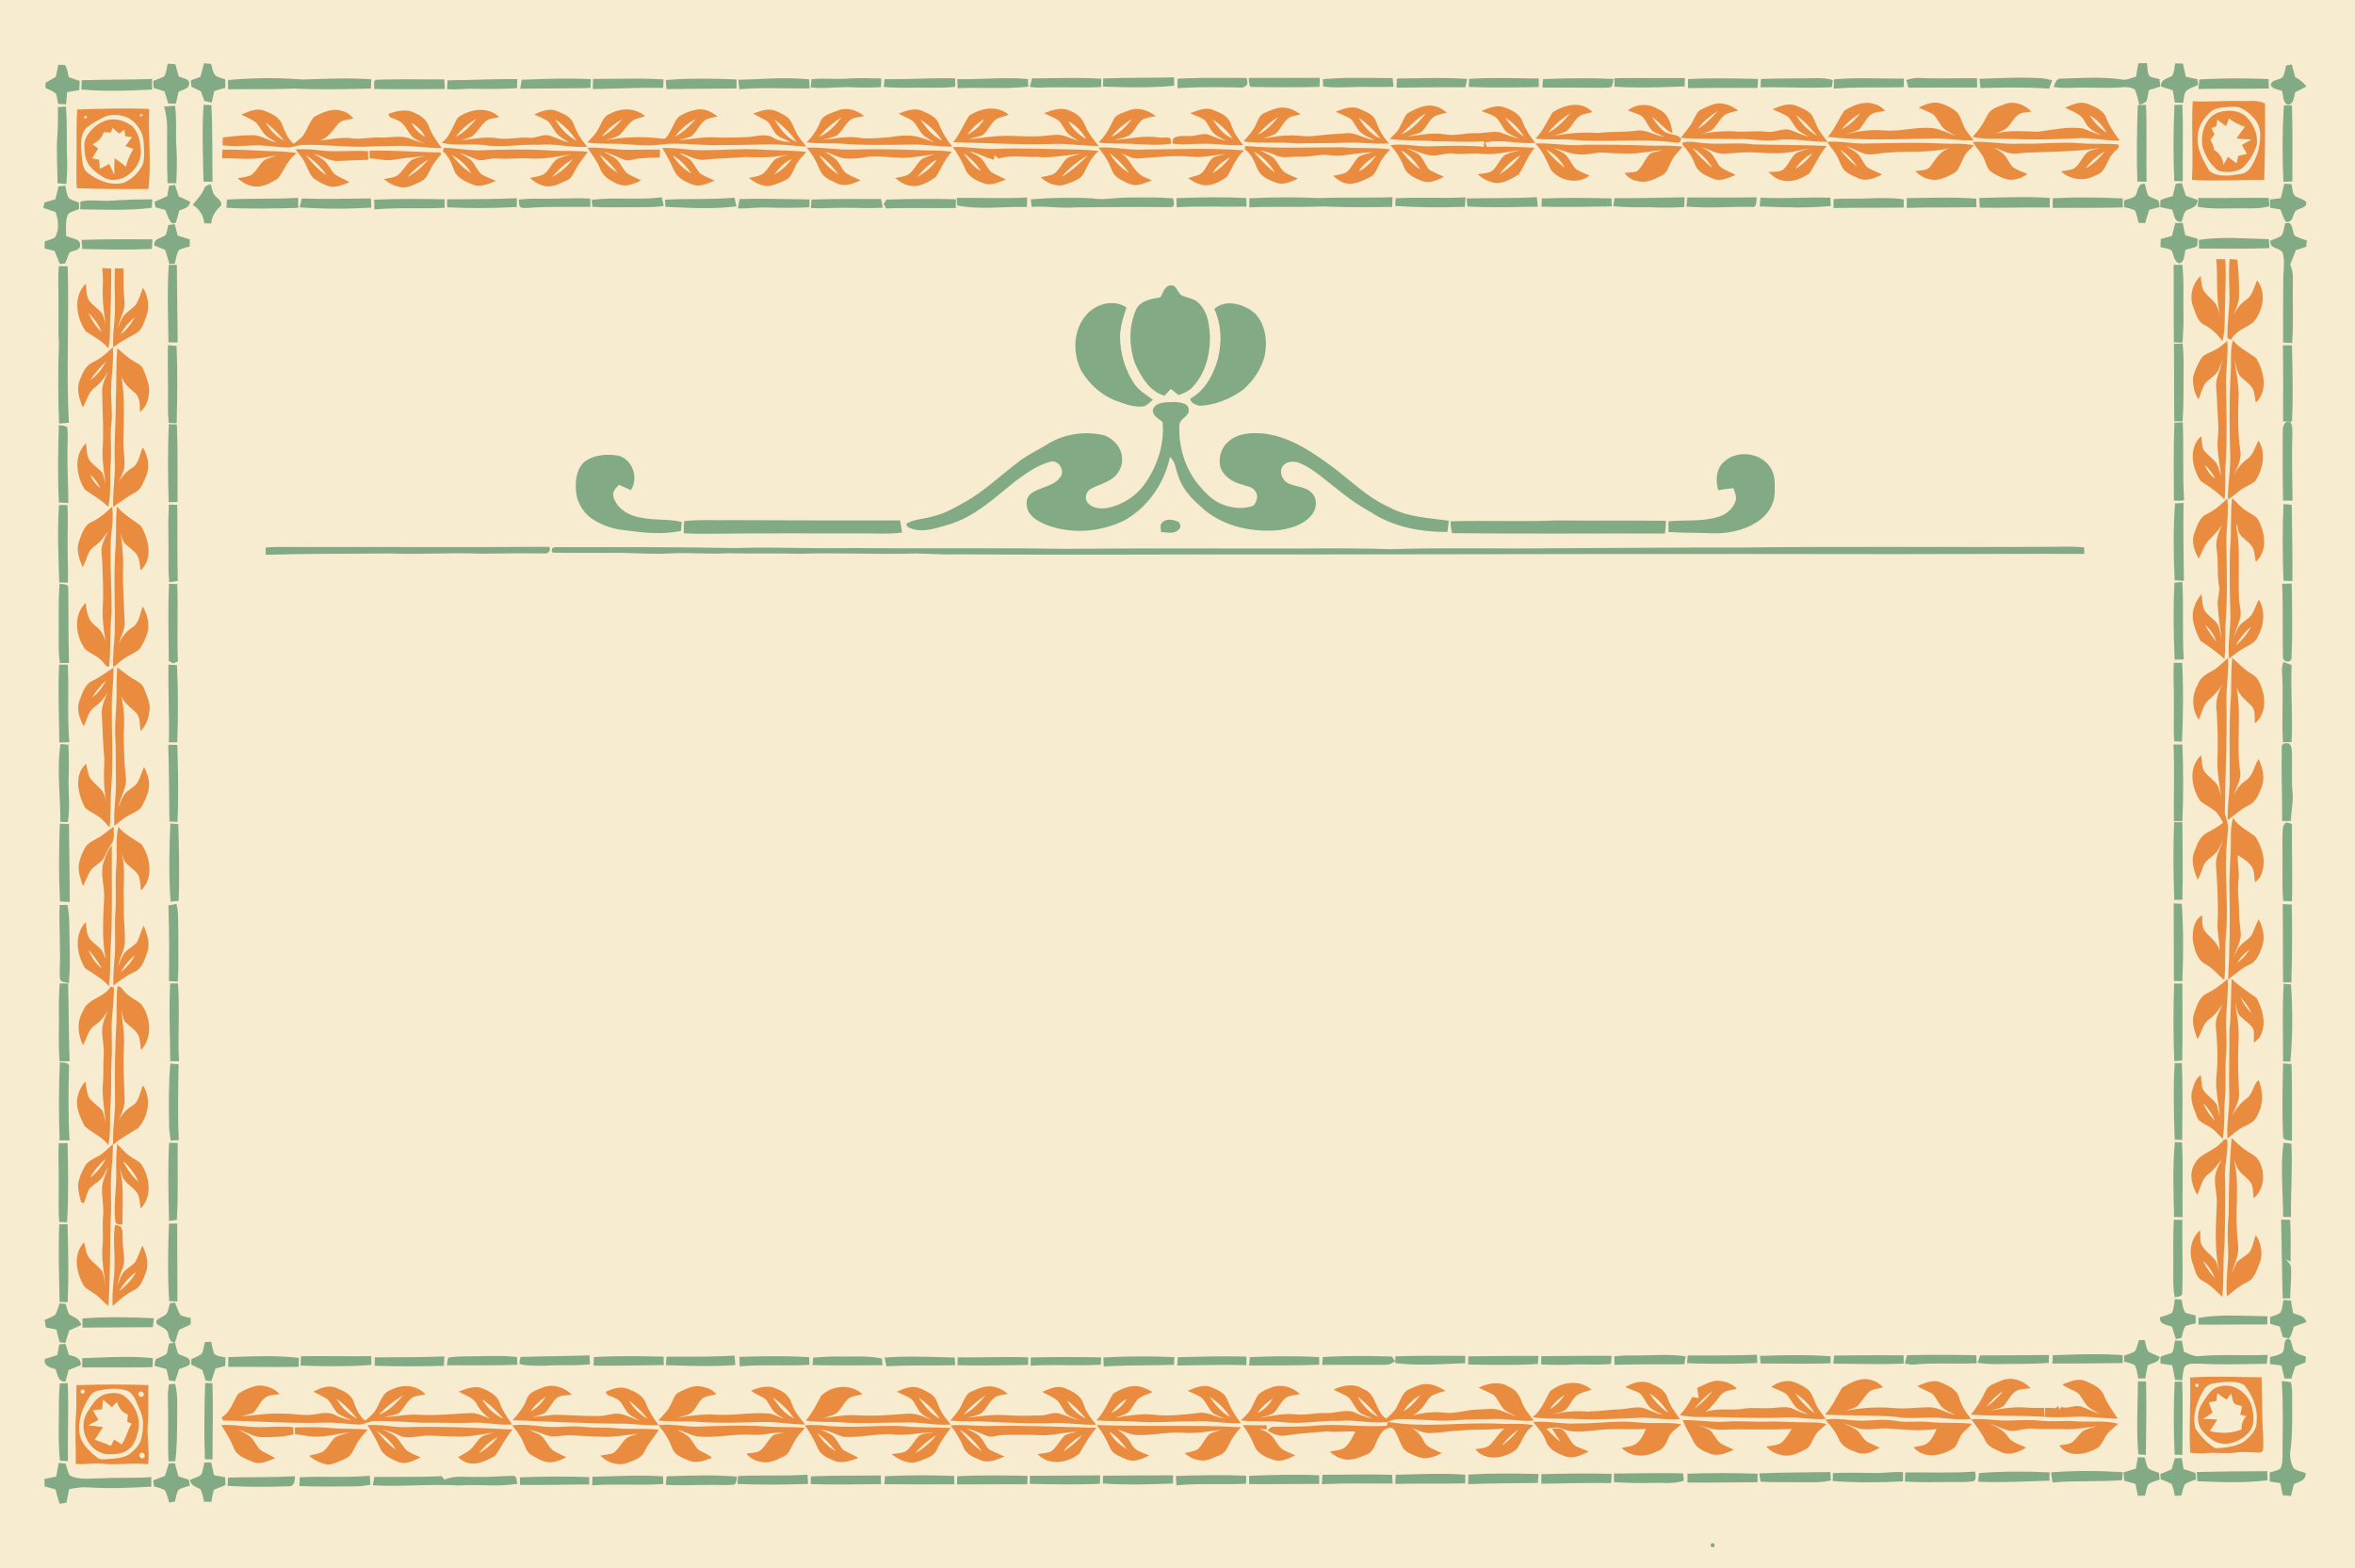 <svg xmlns="http://www.w3.org/2000/svg" viewBox="0 0 1225 816"><path d="M0 0h1225v816H0V0z" fill="#f7ebd0"/><path d="M87.24 33.13c1.34.1 2.67.2 4.01.31.56 2.11 1.12 4.22 1.75 6.31 1.93 1.07 6.07 1.14 5.34 4.22-.34 2.44-3.69 2.68-5.48 3.86-.47 2.03-.91 4.07-1.36 6.11-1.33-.02-2.65-.06-3.98-.09-.64-2.12-1.29-4.23-1.98-6.33-1.85-.59-3.71-1.15-5.56-1.72-.1-1.23-.19-2.45-.28-3.68 1.97-.82 4.07-1.41 5.89-2.57.95-2.01 1.14-4.27 1.65-6.42zM106.18 32.91c1.17.11 2.35.21 3.53.32 1.03 2.34.88 6.05 3.87 6.85 1.18.44 2.37.86 3.58 1.25.02 1.45.03 2.91.04 4.37-1.92.53-3.84 1.08-5.75 1.66-.44 2-.88 4.01-1.35 6.02-1.26-.31-2.52-.6-3.8-.85-.6-1.66-1.19-3.33-1.78-4.99-1.66-.84-3.32-1.66-4.98-2.49-.07-.81-.2-2.42-.26-3.23 1.65-.62 3.32-1.22 4.98-1.84.65-2.35 1.26-4.72 1.92-7.07zM1112.3 32.89c1.4-.02 2.9-.04 4.4-.05.5 2.27.1 4.93 1.5 6.9 1.6.71 3.4 1.01 5.1 1.45.1 1.27.3 2.55.5 3.83-2 .61-4 1.21-6 1.83-.4 1.97-.7 3.97-1.3 5.9-1.1.91-2.4 1.32-3.6 1.92-.8-2.72-1.2-5.61-2.5-8.17-1.8-1.04-3.9-1.25-6-1.14-7.1.58-14.2.2-21.4.22-4.9-.1-9.8.62-14.7-.38.7-1.81 1.3-4.45 3.8-4.29 10.8-.29 21.7-1.1 32.4.56 2.3.03 4.4-.99 6.6-1.55.4-2.34.8-4.68 1.2-7.03zM1131.5 32.99c1.3.02 2.7.05 4 .08.5 2.28 1 4.56 1.5 6.82 2 .48 4 .93 6 1.38.1.73.3 2.17.4 2.89-2.1 1-4.3 1.72-6.1 3.03-1.4 1.77-1.2 4.22-1.7 6.29-1.4-.01-2.9-.05-4.3-.1-.4-2.15-.7-4.29-1.1-6.43-2.1-.65-4.1-1.3-6.1-1.97-.3-3.5 3.2-4.14 5.6-5.38 1.4-1.86 1.3-4.42 1.8-6.61zM30.32 33.75c1.14-.02 2.29.01 3.43.1 1.36 1.8 1.41 4.21 2.04 6.32 1.88.64 3.77 1.27 5.65 1.91-.05 1.6-.12 3.19-.2 4.78-2.14.35-4.28.72-6.41 1.12-.1 2.11-.27 4.21-.47 6.31-1.37-.08-2.73-.16-4.1-.25-.34-1.76-.55-3.56-1.14-5.26-1.53-1.45-3.62-2.08-5.46-3.03 0-.66.01-1.99.02-2.65 1.78-1.03 3.56-2.06 5.35-3.08.46-2.08.87-4.17 1.29-6.27zM1189.2 34.13c.7-.15 2.2-.45 2.9-.61l1.8 6.6c2.2 1.27 4.3 2.81 5.8 4.88-1.9 1.03-3.8 1.99-5.7 2.93-1 2.37-.6 6.3-4 6.57-2.7-1.2-2.1-4.81-3-7.21-2-.84-4.6-.88-5.8-2.87 0-3.15 4.9-2.51 6.4-4.65.8-1.78 1.1-3.75 1.6-5.64zM573.91 40.85c12.27-.52 24.56-.27 36.84-.61-.01 1.46-.01 2.91-.01 4.37-12.29 1.14-24.67.88-36.98.45.04-1.4.09-2.8.15-4.21zM1029.7 41c10.4-.32 20.9-.91 31.4-.33 2.1.07 4.3.57 6.4 1.17-.6 1.43-1.1 2.86-1.6 4.28-11.9-.79-23.9-.65-35.7-.29-.2-1.61-.4-3.22-.5-4.83zM42.49 41.77c12.19-.42 24.39-.27 36.58-.68.03 1.83.05 3.67.06 5.5-12.25.6-24.57 1.07-36.8-.06.04-1.59.09-3.17.16-4.76zM118.62 41.65c12.86-1.18 25.84-1.28 38.72-.28 11.92-.34 23.88-.93 35.8-.12-.06 1.61-.14 3.21-.21 4.82-13.33.39-26.69.56-40.01.01-11.42.47-22.85.26-34.27.37-.02-1.6-.03-3.2-.03-4.8zM194.59 46.3c.39-1.55-.93-4.83 1.63-4.81 11.63-.4 23.28-.14 34.92-.17.08 1.66.16 3.32.23 4.98-12.26.11-24.52.17-36.78 0zM232.81 41.79c12.08-.13 24.17-.71 36.26-.63-.05 1.57-.11 3.13-.16 4.7-7.63.47-15.27.44-22.91.34-4.47-.1-8.93.61-13.4.15.06-1.52.13-3.04.21-4.56zM271.38 41.5c12-.4 24-.98 35.99-.29-.07 1.52-.16 3.04-.25 4.56-12.17.32-24.34.23-36.51.41.24-1.56.51-3.12.77-4.68zM308.51 41.05c12.22.08 24.43-.51 36.64.29-.06 1.47-.13 2.94-.2 4.41-12.19-.25-24.38.43-36.57.55.01-1.75.05-3.5.13-5.25zM346.35 41.66c12.2-1.05 24.52-.75 36.77-.33v4.7c-12.15.12-24.29.13-36.44.35-.12-1.57-.23-3.14-.33-4.72zM384.06 41.49c12.27-.22 24.59-1.51 36.84-.14.09 1.55.17 3.09.26 4.64-12.18.2-24.37-.65-36.52.46-.25-1.65-.44-3.3-.58-4.96zM422.11 41.25c6.29-.75 12.6.17 18.89-.35 5.81-.38 11.62-.18 17.43-.06l-.18 4.46c-5.08.33-10.17.3-15.26.11-7.07-.32-14.16.91-21.22.05.11-1.41.22-2.81.34-4.21zM460.1 41.18c12.26.21 24.52-.71 36.77-.41-.02 1.47-.03 2.94-.04 4.41-6.26.61-12.55.43-18.82.38-6.1.12-12.19.16-18.27-.32.11-1.35.23-2.71.36-4.06zM497.94 41.17c12.25.28 24.52-1.19 36.74-.01.06 1.3.13 2.6.21 3.9-12.19 1.37-24.51.26-36.74.85-.08-1.58-.15-3.16-.21-4.74zM536.83 40.78c12.01.02 24.04-.58 36.04.2-.04 1.42-.06 2.84-.08 4.26-10.27.61-20.58-.13-30.86.31-2.08.1-4.16-.06-6.21-.39.36-1.46.73-2.92 1.11-4.38zM612.56 40.95c11.96-.6 23.94-.45 35.91-.36.3 1.05.42 2.12.37 3.21-1.02 1.1-2.2 2.03-3.79 1.73-10.83-.22-21.68-.36-32.5.34-.02-1.64-.02-3.28.01-4.92zM649.54 40.57c12.32-.16 24.64.05 36.96-.09-.03 1.57-.07 3.15-.12 4.72-11.89.29-23.79.21-35.69.03l-.58-.42c-.3-1.4-.49-2.81-.57-4.24zM688.19 41.24c12.01-1.18 24.12-.61 36.17-.59.18 1.48.36 2.96.55 4.44-6.97.44-13.96-.06-20.93.22-5.26.03-10.55.44-15.77-.36-.02-1.24-.03-2.48-.02-3.71zM726.61 40.86c12.18-.11 24.4-.67 36.55.24-.31 1.44-.61 2.89-.92 4.33-11.92-.15-23.84.04-35.75.19a189 189 0 01.12-4.76zM764.18 41.03c12.07-.79 24.19-.26 36.28-.16-.01 1.47-.03 2.94-.04 4.4-12.13.27-24.29.39-36.42-.05.05-1.39.11-2.79.18-4.19zM802.62 41.15c12.24-.4 24.51-.7 36.74-.03-.32 1.37-.58 2.74-1.02 4.07-1.39.43-2.86.47-4.29.51-10.57-.17-21.14-.08-31.72-.16.08-1.46.18-2.93.29-4.39zM839.81 40.71c12.2-.22 24.4.02 36.6-.09-.05 1.44-.09 2.89-.12 4.33-12.16.5-24.37.88-36.52.17 0-1.47.01-2.94.04-4.41zM878.07 41.16c12.11-.64 24.26-.35 36.38-.08-.08 1.55-.17 3.11-.26 4.67-12.03-.06-24.07-.08-36.1.1-.03-1.57-.03-3.13-.02-4.69zM916.01 41.14c7.99-.41 16-.23 24-.41 4.47.01 9.05-.42 13.38.96-.12.91-.38 2.73-.5 3.64-12.36.68-24.77-.15-37.14.1.07-1.43.16-2.86.26-4.29zM954.04 41.3c12.05-1.06 24.19-.34 36.28-.4-.01 1.48-.01 2.95 0 4.43-12.16.4-24.33-.18-36.46.78.04-1.6.1-3.21.18-4.81zM991.61 41.63c2.36-.74 4.83-1.22 7.34-1.04 9.85.43 19.65.02 29.45.13 0 1.59 0 3.19.1 4.79-11.9.08-23.9-.01-35.78.11-.39-1.33-.76-2.66-1.11-3.99zM1144 41.38c12-.77 24-.68 36-.23.1 1.63.1 3.27.2 4.9-12.2.21-24.4 0-36.6.26.1-1.64.3-3.28.4-4.93z" fill="#81aa85"/><path d="M1140.6 52.66c8.4.5 16.9-.38 25.4-.07 4.1.14 8.4-.79 12.2 1.3.1 13.25 0 26.48-.4 39.71-12.5-.09-25 .75-37.6.02.8-13.65-.4-27.33.4-40.96zM884.94 56.96c3.68-1.69 7.65-3.98 11.84-2.89 2.76.44 5.23 1.82 7.45 3.46-2.27.63-4.7.86-6.75 2.07-2.94 2.1-4.25 5.73-7.01 8.01-1.94 1.19-4.2 1.66-6.35 2.33 5.41-1.35 11.01-1.69 16.57-1.7 6.07.8 12.17-.41 18.26.31 4.41.75 8.68-2.48 12.98-.65 2.96 1.11 5.84 2.45 8.91 3.28-1.86-1.12-3.84-2.06-5.52-3.42-2.29-2.13-3.26-5.34-5.68-7.34-2.36-1.5-5.09-2.3-7.57-3.56 3.64-1.55 7.73-3.43 11.73-2.04 2.85 1.04 5.75 2.26 8.05 4.29 1.64 1.98 2.3 4.54 3.42 6.81 1.24 2.95 3.61 5.19 5.29 7.87-8.76.19-17.43-2.07-26.19-.94-7.14 1.01-14.23-.95-21.38-.48-9.56-.23-19.15.14-28.69-.63 2.11-3.01 4.83-5.6 6.39-8.98 1.2-2.04 1.93-4.73 4.25-5.8zM959.42 57.49c4.57-2.65 10.06-5.21 15.41-3.4 2.34.43 4.2 1.97 5.83 3.62-2.42.55-5.1.41-7.27 1.73-2.73 2.04-3.98 5.36-6.19 7.86-2.21 1.23-4.74 1.69-7.14 2.38 6.59-1.33 13.35-2.5 20.1-1.79 8.57.67 17.01-2.15 25.54-1.19 4.1.61 7.7 2.68 11.6 3.87-1.9-1.04-3.9-1.96-5.6-3.19-2.7-2.09-3.6-5.66-6.1-7.88-2.4-1.48-5.1-2.3-7.54-3.56 3.64-1.74 7.74-3.43 11.74-2.06 3.1 1.09 6.2 2.51 8.5 4.89 2.1 2.78 2.5 6.51 4.6 9.34 1.1 1.64 2.5 3.19 3.7 4.84-6.9.4-13.7-.97-20.6-.92-18.39.38-36.9 1.26-55.26-.82 3.73-4.04 5.57-9.3 8.68-13.72zM1042.5 54.32c4.9-2.12 10.7 0 14.2 3.79-2.3.38-5 .09-6.9 1.66-2.6 1.84-3.8 4.93-6.1 6.98-1.7 1.26-3.7 1.96-5.6 2.82 7.1-2.14 14.6-1.11 22-1.04 7.7-.92 15.4-2.82 23.2-1.71 3.3.94 6.2 2.68 9.6 3.46-3.3-1.62-6.8-3.37-8.4-6.9-1.9-4.23-6.6-5.35-10.3-7.38 3.6-1.43 7.6-3.56 11.6-2.05 3.8 1.54 8.3 3.21 9.8 7.43 1.6 4.32 4.3 8.09 7 11.73-7.5.29-15-1.75-22.6-1.16-11.6.67-23.3.75-35 .32-6.3-.22-12.8.35-19-1.05 3.3-3.3 5.8-7.17 7.8-11.33 1.6-3.4 5.5-4.34 8.7-5.57z" fill="#e98c3f"/><path d="M85.36 55.44c1.89-.14 3.77-.31 5.66-.44 1.05 7.27.19 14.64.74 21.95.44 6.11.2 12.23-.07 18.35-1.52.02-3.04.03-4.55.02-.35-9.78-.17-19.57-.21-29.36.01-3.56-.61-7.09-1.57-10.52zM105.92 54.57c1.34.03 2.68.07 4.03.12.67 13.27.41 26.57.6 39.86-1.56 0-3.12-.02-4.68-.04-.25-13.31-.91-26.64.05-39.94z" fill="#81aa85"/><path d="M732.05 59.01c4.38-2.45 9.54-5.18 14.7-3.64 2.23.46 4.08 1.88 5.88 3.22-2.12.6-4.33.9-6.31 1.87-3.28 2.05-4.32 6.26-7.41 8.5-2.26.94-4.7 1.34-7.03 2.03 6.46-.52 12.93-2.22 19.44-1.15 5.38 1.12 10.78-.73 16.2-.56 4.18.25 8.32-1.12 12.48-.48 3.32.98 6.44 2.57 9.85 3.31-1.94-1.04-3.98-1.91-5.79-3.16-2.61-2.14-3.49-5.7-5.99-7.94-2.31-1.52-5.03-2.2-7.53-3.29 3.67-1.42 7.74-3.31 11.73-1.96 3.82 1.37 8.12 3.22 9.62 7.35 1.57 4.1 3.95 7.78 6.69 11.2-8.74.83-17.46-2.07-26.15-.13.27.56.8 1.68 1.07 2.25 8.26-.22 16.56-.08 24.81.49-3.67 4.12-5.28 9.52-8.42 13.93-4.29 2.38-9.26 5.77-14.34 3.77-2.64-.64-4.9-2.17-6.88-3.97 2.23-.4 4.6-.37 6.73-1.26 3.41-2.04 4.36-6.37 7.4-8.78 2.58-1.23 5.43-1.76 8.17-2.55-7.44 1.07-14.98 2.88-22.53 1.78-4-.07-8.01.59-12.01.04-4.21-.61-8.24 1.52-12.45.92-4.19-.57-7.99-2.64-12.09-3.6 2.69 1.52 6.16 2.27 7.82 5.12 1.38 1.96 2.14 4.37 3.88 6.06 2.36 1.48 5.03 2.37 7.5 3.64-3.6 1.81-7.82 3.73-11.82 1.98-3.55-1.54-7.7-3.28-9.05-7.27-1.59-4.14-3.94-7.9-6.94-11.17 6.92-1.06 13.8.87 20.73.57 9.29-.28 18.63-.58 27.92.24-.01-.94 0-1.89.01-2.83-8.55.55-17.12-.08-25.68-.01-7.78-.75-15.65-.1-23.39-1.22 1.23-1.25 2.55-2.43 3.69-3.77 2.35-2.86 3.07-6.72 5.49-9.53zM807.53 58.53c6.03-4.04 15.28-6.33 20.82-.2-2.13.57-4.37.81-6.34 1.83-3.03 1.97-4.26 5.64-6.97 7.94-2.2 1.2-4.66 1.79-7.01 2.58 7.62-1.41 15.39-2.05 23.13-1.49 7.22-.88 14.52-.26 21.72-1.39 4.53.22 8.53 2.9 13.06 3.34-2.06-.91-4.22-1.63-6.13-2.82-2.62-2.2-3.36-5.93-6.06-8.05-2.21-1.25-4.71-1.84-7.04-2.8 4.35-3.51 10.82-3.81 15.53-.8 5.23 1.86 7.22 7.59 7.68 12.64-4.2-2.06-6.95-5.98-10.73-8.62 1.87 2.76 3.78 5.6 6.47 7.65 2.56 2.16 6.74 1.02 8.85 3.87-.15.41-.46 1.21-.61 1.62-1.28.93-3.01.04-4.45.11-16.93-1.95-34 .28-50.97-1.14-6.56-.66-13.17.17-19.71-.71 3.8-3.94 6-8.93 8.76-13.56z" fill="#e98c3f"/><path d="M1112 54.74c1.4-.07 2.9-.13 4.3-.19.5 13.34 0 26.69.3 40.03-1.6-.03-3.2-.08-4.8-.14-.5-13.23-.2-26.47.2-39.7zM1131.1 54.6c1.4-.04 2.7-.07 4.1-.09.5 13.25.1 26.52.2 39.78-1.4-.02-2.9-.06-4.4-.09-.6-13.18-.5-26.42.1-39.6z" fill="#81aa85"/><path d="M1161.4 55.53c4.8-.37 8.6 3.22 11.5 6.51 4.1 4.8 2.9 11.82 1.5 17.44-1.9 4.27-3.4 10.24-8.8 11.04-5.3.8-11.9 2.04-16.4-1.64-3.3-5.67-7-11.97-5.9-18.79.3-5.05 3.5-9.28 7.2-12.44 3.3-2.04 7.3-1.87 10.9-2.12z" fill="#f7ebd0"/><path d="M1188 54.86c1.4-.02 2.8-.04 4.2-.05.4 13.2.2 26.41.2 39.61-1.6.07-3.1.11-4.6.14-.7-13.21-.6-26.49.2-39.7zM30.13 55.71c1.4-.09 2.79-.17 4.18-.24.77 9.5.21 19.04.63 28.56.12 3.91-.17 7.82-.42 11.73-1.53-.13-3.05-.27-4.57-.42-.05-8.77-.78-17.55-.02-26.3.31-4.44.19-8.89.2-13.33z" fill="#81aa85"/><path d="M657.81 58.74c3.68-1.62 7.72-3.53 11.84-2.51 2.55.46 4.76 1.87 6.91 3.25-1.91.5-3.9.75-5.71 1.55-3.32 2.02-4.44 6.12-7.36 8.54-2.04 1.16-4.36 1.66-6.53 2.48 4.24-.48 8.43-1.53 12.73-1.54 4.65-.35 9.28.82 13.93.22 6.11-.75 12.26-1.17 18.4-1.49 4.52.41 8.42 3.22 12.97 3.69-3.11-1.73-6.92-2.8-8.87-6.02-1.55-2.05-2.42-4.91-5-5.93-2.1-1.03-4.28-1.86-6.39-2.85 3.94-1.49 8.43-3.36 12.57-1.42 3.2 1.52 7.3 2.78 8.5 6.53 1.46 4.21 3.72 8.06 6.71 11.37-7.18.58-14.34-.68-21.51-.41-8.67.38-17.35.19-26.02.42-9.36-.84-18.79.09-28.13-1 2.17-2.73 4.8-5.17 6.22-8.42 1.25-2.34 1.96-5.44 4.74-6.46zM40.2 56.98c12.45-.45 24.94-.8 37.4-.3-.58 13.87 1.17 27.8-.36 41.64-12.44.11-24.87.06-37.3-.4-.41-6.3-.1-12.61-.11-18.91.14-7.35-.26-14.7.37-22.03zM125.52 59.61c3.7-1.52 7.83-3.61 11.88-2.04 3.52 1.43 7.65 3.04 9.17 6.86 1.66 3.69 2.84 7.86 6.29 10.36 1.28-1.06 2.59-2.07 3.81-3.19 3.22-3.04 3.73-8.02 7-10.97 4.39-2.26 9.53-4.71 14.5-2.8 2.32.51 4.18 2.03 5.62 3.86-2.75.71-6.19.47-8.11 2.96-2.71 3.29-5.04 7.23-9.44 8.47 5.82-.51 11.66-2.08 17.5-1.03 4.57.42 9.11-.8 13.69-.52 5.13.3 10.42-1.36 15.41.41 2.73.96 5.44 1.98 8.21 2.82-2.16-1.07-4.47-1.92-6.4-3.39-2.88-2.81-3.91-7.54-8.1-8.87-1.48-1.07-4.57-1-4.4-3.35 4.38-1.55 9.56-2.79 13.83-.28 3.19 1.34 6.11 3.57 7.17 7 1.48 4.09 4.08 7.57 6.59 11.06-7.61.24-15.13-1.32-22.74-1.06-6 .2-12 .15-18 .43-10.68.21-21.32-1.37-32-.9-2.68.2-5.2 1.45-7.92 1.29-6.03-.17-12.01-1.46-18.05-1.04-5.09.3-10.19.5-15.26-.05.03-1.38.08-2.76.14-4.14 5.01-.58 10.02-1.19 15.07-1.15 4.67-.26 8.48 2.96 12.94 3.8-1.84-1.16-3.81-2.12-5.49-3.51-2.17-1.94-3.21-4.79-5.23-6.85-2.28-1.85-5.12-2.81-7.68-4.18zM238.19 61.2c6.07-4.54 15.69-6.06 21.49-.25-2.48.54-5.35.55-7.29 2.44-2.54 2.17-4.04 5.31-6.61 7.44-1.82.99-3.84 1.49-5.78 2.16 6.24-.65 12.53-2.06 18.82-1.06 5.48.89 10.95-.74 16.46-.24 3.55.45 6.82-2.1 10.36-1.16 3.49.99 6.72 2.76 10.27 3.59-1.8-1.21-3.71-2.27-5.38-3.67-2.38-2.03-3.26-5.26-5.52-7.4-2.18-1.51-4.75-2.33-7.12-3.49 3.55-1.64 7.63-3.39 11.55-1.89 3.5 1.43 7.64 3 9 6.91 1.55 4.37 4 8.29 7.07 11.75-8.55.68-16.97-1.84-25.53-.99-9.39-.39-18.78 1.62-28.13.15-7.38-.9-14.9.51-22.19-1.19 4.59-3.13 5.66-8.73 8.53-13.1zM317.31 59.21c5.68-3.23 13.23-3.22 18.25 1.28-2.06.65-4.22 1.03-6.12 2.07-3.11 1.89-4.57 5.46-7.3 7.75-2.16 1.33-4.67 1.89-7.08 2.6 9.49-1.65 19.2-2.05 28.77-.84.91.09 2.04.36 2.69-.53 2.72-3.16 3.64-7.47 6.35-10.63 2.98-2.14 6.57-3.39 10.18-3.99 3.78-.48 7.28 1.45 10.21 3.62-2.25.63-4.73.77-6.7 2.11-2.87 2.21-4.1 5.89-6.84 8.2-2.17.99-4.54 1.41-6.81 2.05 5.98-.31 11.89-1.69 17.9-1.45 6 .29 12.01.12 18.01-.12 4.43-.22 9.26-2.15 13.39.33 2.69 1.65 5.84 2.1 8.95 2.23-2.76-1.51-6.27-2.18-8.1-4.97-1.72-2.19-2.58-5.24-5.2-6.58-2.02-1.12-4.13-2.07-6.15-3.2 3.2-1.15 6.58-2.51 10.05-1.95 2.68.71 5.21 1.99 7.49 3.57 2.48 1.8 3.28 4.91 4.6 7.51 1.29 3.04 3.68 5.38 5.63 7.98-6.84-.29-13.65-1.36-20.5-1.11-9.33.21-18.66.41-27.99.38-9.7-.08-19.47-1.56-29.13-.09-5.62.63-11.25-.14-16.86-.43-6.49-.45-13.03.14-19.48-.85 2.18-2.35 4.57-4.59 5.97-7.54 1.56-2.71 2.5-6.32 5.82-7.4zM435.64 57.57c4.69-2.03 10.09-.3 13.85 2.84-2.21.5-4.6.5-6.63 1.56-3.13 2.24-4.57 6.06-7.49 8.51-2.36 1.06-4.93 1.53-7.4 2.25 6.18-.54 12.39-2.02 18.62-1.11 5.22.92 10.51 0 15.76-.18 4.67-.81 9.49-1.32 14.21-.48 3.2.69 6.21 2.03 9.31 3.05-1.81-1.14-3.72-2.15-5.36-3.53-2.32-2.09-3.39-5.17-5.54-7.4-2.31-1.67-5.06-2.57-7.52-3.98 3.74-1.38 7.96-3.15 11.92-1.51 3.48 1.51 7.69 3.07 9.06 6.98 1.64 4.26 3.97 8.17 6.89 11.67-7.47.28-14.87-1.4-22.34-.99-11.99.12-24.01.43-35.96-.56-5.82-.23-11.65.19-17.43-.66 3.03-2.97 5.44-6.46 7-10.41 1.28-3.9 5.72-4.63 9.05-6.05zM504.18 60.18c5.93-4.05 14.68-5.56 20.51-.46-2.41.87-5.11 1.22-7.18 2.81-2.43 2.32-3.76 5.58-6.32 7.77-2.4.92-4.95 1.34-7.39 2.1 4.26-.29 8.48-1.01 12.73-1.37 8.84-1.06 17.73.56 26.57-.33 3.28-.21 6.62-.96 9.88-.2 2.68.75 5.2 1.98 7.88 2.77-1.61-1.09-3.32-2.04-4.81-3.28-2.19-1.95-3.11-4.86-5.07-6.99-2.33-1.87-5.27-2.74-7.86-4.14 4.15-1.63 8.94-3.32 13.28-1.31 3.42 1.29 6.49 3.69 7.82 7.2 1.62 4.23 4.43 7.76 7.29 11.2-7.19.02-14.32-1.11-21.51-1.11-18.08.67-36.16-.47-54.22-.87 3.53-4.15 5.35-9.36 8.4-13.79zM587.41 57.39c4.8-1.86 9.93.07 13.81 3.03-2.14.46-4.37.64-6.39 1.51-2.5 1.49-3.7 4.29-5.44 6.5-2.01 3.23-6.22 3.2-9.43 4.44 7.65-.71 15.37-2.52 23.08-1.33 1.91.4 4.26-.57 5.88.6l.2 2.6c-5.95.97-12.1.51-18.12.24-6.52-.55-13.1.09-19.58-.85 3.72-3.47 5.93-8.01 8.13-12.5 1.76-2.54 5.16-3.11 7.86-4.24zM619.11 58.89c3.63-1.26 7.62-3.25 11.5-1.82 3.87 1.42 8.37 3.23 9.72 7.55 1.33 4.03 3.6 7.59 6.31 10.82-7.23.61-14.41-.92-21.64-.61-5.06-.06-10.19.72-15.21-.14l.4-2.52c3.11-2.27 7.05-1.01 10.58-1.55 2.88-.26 5.89-1.63 8.69-.26 2.73 1.16 5.49 2.27 8.41 2.88-2.72-1.53-5.97-2.58-7.72-5.34-1.27-1.79-2.06-3.92-3.6-5.49-2.31-1.51-4.98-2.33-7.44-3.52z" fill="#e98c3f"/><path d="M883.09 67.18c2.73-3.93 6.49-6.95 10.55-9.41-3.27 3.4-6.49 6.93-10.55 9.41z" fill="#f7ebd0"/><path d="M1154.4 58.34c4.8-1.36 10.8-1.05 14.4 2.82 3.7 3.8 6 9.32 5 14.61-1.6 4.58-4.2 8.99-8 12.11-3.5 1.75-7.8 2.05-11.6 1.06-4.4-2.89-7.2-7.94-8.6-13-1-6.79 1.6-15.32 8.8-17.6z" fill="#e98c3f"/><path d="M73.08 59.27c3.33.16-1.56 2.96 0 0zM728.84 69.96c4.08-3.99 8.01-8.24 13.03-11.08-3.68 4.38-7.57 8.92-13.03 11.08zM805.2 69.1c3.29-4.01 7.21-7.45 11.63-10.17-3.3 3.99-6.94 7.82-11.63 10.17zM958.11 67.18c2.63-3.4 5.99-6.13 9.68-8.29-2.72 3.3-5.77 6.43-9.68 8.29zM44.12 60.31c3.33.1-1.51 2.99 0 0zM54.49 60.73c3.93-1.56 8.5-1.07 12.31.63 4.42 2.63 7.7 7.38 7.91 12.62.17 3.8.67 7.76-.36 11.48-2.09 4.23-5.69 7.9-10.11 9.66-6.71 1.65-13.71-1.22-18.9-5.42-2.62-2.24-2.44-5.99-2.91-9.1-.26-4.64-.99-10.08 2.27-13.89 2.92-2.47 6.36-4.31 9.79-5.98zM934.24 59.84c4.19 3.04 7.7 6.88 10.97 10.88-4.48-2.7-8.32-6.36-10.97-10.88zM1087 59.99c3.8 2.15 6.7 5.38 8.8 9.09-3.5-2.34-6.6-5.42-8.8-9.09zM426.1 71.17c3.29-4.08 7.36-7.42 11.75-10.25-3.16 4.17-6.82 8.19-11.75 10.25zM654.16 70.14c3.12-3.58 6.7-6.77 10.71-9.34-2.89 3.81-6.32 7.31-10.71 9.34zM706.8 61.17c4.22 3.11 8.16 6.66 11.26 10.91-5-2.1-8.66-6.27-11.26-10.91zM782.84 61.12c4.14 2.46 7.44 6.06 10.01 10.1-4.04-2.59-7.3-6.19-10.01-10.1zM1159.4 61.68c2.5 1.83 5.4 3.27 8.3 4.33-1.5 1.96-3 3.97-4.3 6.1 2.6.23 5.2.34 7.8.47-1.7.95-3.4 1.86-5 2.79.8 1.59 1.7 3.16 2.6 4.73-1.5.36-3 .68-4.5 1.02-.3 1.27-.6 2.55-.9 3.83l-4.5-3.3c-.8 1.36-1.6 2.73-2.3 4.11-.4-3.2-1.9-6.06-4.8-7.69-.4-1.86-1-3.65-2-5.28.7-.95 1.4-1.89 2.1-2.83-.5-1.11-1-2.21-1.5-3.32.6-.24 1.8-.71 2.4-.94.2-1.14.4-2.28.6-3.41 1.5 1.14 3 2.28 4.5 3.38l1.5-3.99z" fill="#f7ebd0"/><path d="M55.49 62.56c4.48-1.22 9.38.18 13.02 2.9 3.44 3.14 4.5 8.07 4.69 12.54.85 9.07-8.93 18.09-17.9 14.98-4.89-2.53-10.29-6.36-11.01-12.28-.42-3.19-.89-6.7.75-9.64 2.23-4.02 6.07-7.12 10.45-8.5z" fill="#e98c3f"/><path d="M237.11 71.15c2.81-3.84 6.5-6.93 10.64-9.26-3.07 3.59-6.34 7.14-10.64 9.26zM288.82 62.19c4.44 2.81 8.15 6.6 11.05 10.97-4.7-2.48-8.41-6.39-11.05-10.97zM313.07 71.07c2.81-3.88 6.71-6.72 10.76-9.18-3.19 3.49-6.5 6.99-10.76 9.18zM351.09 71.09c2.87-3.83 6.61-6.91 10.78-9.22-3.02 3.68-6.51 7.02-10.78 9.22zM402.78 62.16c4.4 3.27 8.5 7.05 11.52 11.67-5.27-2.22-8.63-6.98-11.52-11.67zM478.8 62.2c4.37 2.91 8.36 6.46 11.24 10.89-4.91-2.2-8.3-6.55-11.24-10.89zM503.03 70.14c2.45-3.24 5.43-6.09 8.89-8.24-1.98 3.66-5.22 6.37-8.89 8.24zM578.09 71.15c3-3.69 6.69-6.72 10.71-9.23-2.9 3.77-6.26 7.32-10.71 9.23zM630.81 62.14c3.99 2.67 7.65 5.9 10.33 9.92-4.62-1.85-7.72-5.87-10.33-9.92zM555.71 63.07c3.94 2.08 7.05 5.36 9.29 9.18-3.93-2.09-7.2-5.24-9.29-9.18zM138.21 63.79c3.61 2.66 6.73 5.92 9.59 9.36-4.11-2.04-7.32-5.41-9.59-9.36zM213.97 63.95c3.07 1.63 5.61 4.13 7.19 7.24-3.11-1.59-5.48-4.23-7.19-7.24zM58.53 66.36c1.12 1.07 2.24 2.13 3.38 3.18.93-.7 1.86-1.41 2.79-2.12.14 1.14.29 2.27.44 3.41l3.51.57a247.17 247.17 0 00-3.37 4.62c1.38.49 2.76.98 4.16 1.45-1.8 2.86-3.11 6-3.94 9.28-1.9-1.55-3.84-3.04-5.87-4.39-.2 2.9-.17 5.8-.12 8.7-.9-1.94-1.8-3.88-2.69-5.82-1.62.89-3.24 1.8-4.88 2.68-.15-1.6-.25-3.21-.35-4.81l-3.6-.72c.98-1.75 2.01-3.46 3.05-5.17-.99-.75-1.99-1.49-2.98-2.23 2.81-1.15 4.97-3.29 5.88-6.22l3.85.18c.18-.65.55-1.94.74-2.59z" fill="#f7ebd0"/><path d="M875.19 74.19c4.22-1.11 8.62.28 12.92.41 8.07.65 16.2-.61 24.25.54 12.61.34 25.25.23 37.87.78-3.7 4.31-5.91 9.58-8.99 14.26-4.21 2.86-9.63 5.16-14.75 3.54-2.66-.57-4.65-2.48-6.6-4.21 2.47-.28 5.24.22 7.47-1.15 2.28-1.79 3.42-4.57 5.17-6.83 1.75-2.9 5.51-3.05 8.4-4.21-5.29 1-10.55 2.37-15.97 2.38-7.07.32-14.13-1.01-21.18-.19-3.98.12-8.18 1.15-11.99-.43-2.2-.9-4.42-1.77-6.69-2.45 1.52.89 3.11 1.68 4.55 2.74 2.31 2.12 3.22 5.32 5.36 7.59 2.39 1.72 5.24 2.65 7.82 4.06-3.6 1.39-7.64 3.62-11.54 2.03-3.82-1.58-8.25-3.41-9.67-7.68-1.39-3.79-3.63-7.12-6.41-10.01-.01-.29-.02-.88-.02-1.17zM950.31 73.85c6.25-.61 12.43.83 18.67.85 13.66-.18 27.33-.75 41.02-.02 5.6.27 11.3-.32 16.8.94-1.5 1.54-3.2 2.88-4.4 4.64-1.8 2.76-2.6 6.03-4.5 8.67-2.1 1.83-4.7 2.84-7.3 3.83-4.9 1.96-10.78.21-14.19-3.71 2.67-.59 6.19-.06 7.89-2.7 2.6-3.65 5.1-7.75 9.6-9.29-10.3 2.73-20.95 1.35-31.42 2.32-4.64 0-9.41 2.05-13.9.16-2.83-1.15-5.56-2.53-8.42-3.56 2.73 1.76 6.04 3.08 7.72 6.05 1.05 1.62 1.86 3.43 3.2 4.85 2.44 1.7 5.35 2.52 7.96 3.94-3.62 1.69-7.73 3.64-11.75 2.17-2.8-1.14-5.68-2.34-7.93-4.39-1.67-1.91-2.34-4.42-3.44-6.65-1.37-3.03-3.74-5.41-5.61-8.1zM1026.1 73.87c8.3-.51 16.6 1.48 24.9.86 10.4.36 20.8-1.08 31.2-.16 6.6.53 13.2-.13 19.8.67.7 2.02-1.6 2.89-2.6 4.23-3.7 3.51-3.7 10.25-9.3 11.72-5.8 3.34-13.1 2.48-18-2.03 2.2-.48 4.5-.5 6.7-1.46 3.2-2.23 4.3-6.26 7.3-8.73 1.8-.93 3.9-1.33 5.9-1.93-11.7 1.94-23.5 1.72-35.3 2.31-4-.1-8 1.14-11.9.23-2.6-.72-5.1-1.97-7.6-2.85 2.1 1.49 4.7 2.64 6.2 4.92 1.2 1.75 2.1 3.76 3.6 5.31 2.3 1.64 5 2.36 7.6 3.57-3.4 2.49-8.1 4.01-12.2 2.3-2.6-1.03-5.2-2.18-7.3-3.96-1.6-1.71-2.1-4.07-3-6.11-1.4-3.35-4.1-5.84-6-8.89zM798.59 74.68c8.82-.43 17.58 1.55 26.4.61 11.66-.03 23.34.07 35 .54 5.07.05 10.17-.22 15.21.51-1.99 2.59-4.63 4.73-5.9 7.82-1.37 2.55-2.08 5.89-4.96 7.19-3.77 1.95-8.04 4.08-12.38 2.88-2.82-.42-5.33-1.85-6.9-4.26 2.11-.26 4.28-.24 6.37-.78 2.99-2.39 4.12-6.31 6.72-9.07 2.03-1.27 4.56-1.38 6.85-2.03-5.87.35-11.62 1.82-17.51 1.82-4.55-.06-9.11-.15-13.64-.51-3.72-.34-7.26 1.25-10.97.98-5.18.14-9.93-2.17-14.85-3.41 2.5 1.43 5.59 2.22 7.32 4.69 1.6 2.06 2.57 4.62 4.54 6.39 2.14 1.45 4.64 2.2 6.95 3.33-6.11 4.7-15.57 2.82-20.14-3.06-2.24-4.82-4.24-9.83-8.11-13.64zM647.92 75.96c16.66 1.42 33.37.7 50.06.66 8.39.72 16.86 0 25.22 1.1-2 2.16-4.11 4.29-5.35 7-1.56 2.74-2.42 6.38-5.62 7.69-4.04 1.8-8.55 4.3-13.06 2.72-2.24-.62-3.99-2.21-5.73-3.66 2.36-.6 5.03-.59 7.12-1.99 2.56-2.19 3.73-5.54 6.16-7.86 2.25-1.3 4.87-1.72 7.33-2.46-5.39.22-10.71 1.12-16.06 1.74-3.61.51-7.19-.62-10.79-.29-3.82.31-7.6 1.22-11.44.92-4.07-.3-8.39 1.2-12.21-.77-2.46-1.18-5.1-1.89-7.77-2.37 2.08 1.16 4.32 2.07 6.29 3.46 2.43 2.01 3.42 5.21 5.64 7.42 2.24 1.64 4.95 2.47 7.44 3.65-3.4 1.51-7.14 3.45-10.94 2.26-3.93-1.41-8.46-3.13-10.12-7.34-1.59-3.85-3.24-7.85-6.77-10.36l.6-1.52zM230.93 76.85c5.71.23 11.36 1.17 17.07 1.4 13.32-.4 26.68-.86 39.98.17 5.93.29 11.88-.14 17.79.58-1.99 2.9-4.38 5.52-6.04 8.65-1.39 2.22-2.28 5.13-4.89 6.24-3.82 1.65-8.02 4.12-12.29 2.67-2.65-.62-4.89-2.22-6.91-3.97 2.39-.58 4.96-.72 7.16-1.92 2.98-2.05 4.08-5.9 7.03-7.98 2.27-1.06 4.73-1.64 7.12-2.35-6.74 1.09-13.52 2.47-20.39 2.16-6.11-.38-12.22.41-18.32-.05-3-.25-5.86 1.02-8.83.93-3.52-.89-6.68-2.87-10.25-3.63 1.91 1.11 3.97 2.01 5.71 3.4 2.24 2.16 3.17 5.36 5.5 7.45 2.33 1.54 5.06 2.31 7.56 3.51-3.85 1.72-8.4 3.65-12.54 1.72-3.52-1.55-7.65-3.22-9.12-7.11-1.43-3.67-2.8-7.5-5.95-10.08.15-.45.46-1.34.61-1.79zM305.55 76.85c6.16-.31 12.25.76 18.39 1.05 6.46.16 12.93-.18 19.4-.04l-.15 4.04c-3.5.27-7.02.16-10.51.52-2.84.28-5.76 1.71-8.56.52-3.35-1.38-6.58-3.09-10.14-3.91 2.12 1.19 4.39 2.13 6.39 3.53 2.39 2.04 3.38 5.24 5.6 7.44 2.32 1.63 5.05 2.54 7.53 3.91-3.5 1.57-7.41 3.41-11.3 2.17-4.07-1.61-8.48-3.89-10.03-8.3-1.59-4-4.27-7.38-6.62-10.93zM344.47 76.98c5.52-.14 11 .57 16.48 1.09 11.01.44 22.01-.82 33.02-.34 8.49.55 17.02.43 25.49 1.29-2.06 2.43-4.51 4.63-5.77 7.63-1.35 2.52-2.16 5.79-5.04 7.01-3.02 1.44-6.17 2.88-9.54 3.16-3.58-.18-6.78-2.08-9.55-4.21 2.15-.53 4.42-.73 6.45-1.68 3.14-1.83 4.43-5.49 7.02-7.9 2.09-1.39 4.65-1.84 7.01-2.62-7.42 1.68-15.06 1.55-22.6 1.28-6.87.73-13.79.57-20.65 1.4-4.9.75-9.03-2.79-13.76-3.33 1.98 1.06 4.15 1.85 5.92 3.28 2.03 2.05 3.09 4.83 5.04 6.95 2.26 1.86 5.15 2.69 7.73 4.02-3.64 1.28-7.57 3.56-11.49 2.02-3.85-1.48-8.08-3.5-9.69-7.6-1.75-3.96-3.86-7.73-6.07-11.45zM419.56 76.85c7.5-.43 14.93 1.1 22.42.97 11.68-.23 23.37-.22 35.04.27 6.02.39 12.11-.13 18.08.93-3.7 3.67-5.47 8.61-8.16 12.94-4.21 3.07-9.7 6.2-15.04 4.26-2.39-.56-4.33-2.12-6.22-3.59 2.15-.5 4.42-.67 6.46-1.6 3.28-2.05 4.56-6.06 7.59-8.38 1.98-1.07 4.19-1.62 6.3-2.37-5.5.77-11.01 1.68-16.57 1.89-5.91-.3-11.85-1.01-17.77-.64-3.5.75-7.07 1.1-10.65.99-4.27.13-7.94-2.44-11.92-3.58 1.78 1.2 3.65 2.29 5.33 3.64 2.43 2 3.23 5.28 5.5 7.41 2.38 1.63 5.16 2.52 7.72 3.85-3.76 1.5-8.05 3.62-12.06 1.66-3.48-1.61-7.64-3.18-9.13-7.04-1.73-4.2-3.81-8.25-6.92-11.61zM495.67 76.54c7.14-.39 14.2 1.16 21.33.93 15-.55 30 .16 45 .38 3.22.07 6.44.34 9.64.74-3.86 2.79-5.64 7.21-7.73 11.29-1.67 3.63-5.89 4.64-9.3 5.92-4.64 1.84-9.8-.3-13.2-3.59 2.32-.59 4.87-.67 6.99-1.91 2.96-2.11 4.1-5.88 6.89-8.16 2.12-1.03 4.47-1.44 6.74-2.05-7.57.57-15.08 2.33-22.7 1.52-6.59.38-13.41-1.25-19.8.94-.76-.58-1.51-1.17-2.25-1.77-.1.57-.32 1.7-.42 2.27-4.44-1-8.33-3.6-12.85-4.29 1.99 1.06 4.15 1.88 5.95 3.27 2.35 2.07 3.36 5.2 5.55 7.41 2.41 1.63 5.24 2.5 7.74 4-3.69 1.19-7.65 3.49-11.58 1.91-3.84-1.39-8.06-3.35-9.61-7.44-1.67-4.04-3.89-7.79-6.39-11.37zM571.39 76.79c7.91-.51 15.72 1.5 23.64 1.01 17.36-.09 34.77-.96 52.09.46-4.25 3.77-6.03 9.21-9 13.84-3.98 2.7-8.99 5.5-13.92 3.81-2.26-.63-4.21-1.97-6.17-3.18 2.67-1.08 6.12-1.14 7.96-3.66 1.86-2.25 2.72-5.32 5.11-7.11 2.19-.98 4.6-1.33 6.93-1.93-6.14.58-12.23 2.15-18.43 1.5-8.87-.82-17.72.26-26.55.86-3.54.53-6.68-1.4-9.82-2.67 5.12 3.31 6.5 10.39 12.45 12.56 1.16.55 2.34 1.07 3.53 1.62-3.01.98-5.98 2.47-9.2 2.42-3.11-.54-5.93-2.13-8.56-3.8-2.63-1.65-3.35-4.84-4.63-7.45-1.3-3.07-3.52-5.59-5.43-8.28z" fill="#e98c3f"/><path d="M880.2 76.9c4.35 2.5 7.85 6.18 10.57 10.37-4.01-2.92-7.4-6.59-10.57-10.37z" fill="#f7ebd0"/><path d="M115.65 77.85c7.87-.14 15.73.33 23.58.74 5.07.14 10.16.16 15.15 1.14-4.67 3.2-6.48 8.62-9.64 13-4.11 2.65-9.18 5.51-14.2 3.89-2.67-.54-4.97-2.05-6.92-3.89 2.24-.45 4.57-.62 6.72-1.44 3.08-1.93 4.34-5.67 7.14-7.91 1.99-1.2 4.32-1.67 6.5-2.41-3.89.46-7.74 1.37-11.67 1.54-5.58.38-11.15-.24-16.74-.17.02-1.5.04-3 .08-4.49zM153.73 77.73c4.03-.26 8.07-.03 12.08.44 8.49 1.13 17.06-.11 25.58.5.07 1.48.14 2.97.19 4.46-5.21.16-10.41.36-15.61.64-4.61.29-8.49-2.66-12.78-3.82 1.8 1.13 3.66 2.19 5.33 3.51 2.42 1.99 3.47 5.13 5.7 7.28 2.4 1.59 5.13 2.58 7.6 4.06-3.11 1.17-6.33 2.67-9.74 2.34-2.8-.56-5.31-2.05-7.73-3.51-2.93-1.65-3.87-5.06-5.23-7.89-1.23-3.02-3.46-5.44-5.39-8.01z" fill="#e98c3f"/><path d="M728.8 78.18c4.27 2.29 7.51 5.96 10 10.06-3.96-2.67-7.3-6.14-10-10.06zM804.15 77.78c4.23 1.97 7.57 5.38 9.79 9.45-3.72-2.63-6.86-5.99-9.79-9.45zM957.18 77.81c3.58 2.34 6.5 5.53 8.97 9.01-3.39-2.58-6.43-5.6-8.97-9.01z" fill="#f7ebd0"/><path d="M192.3 78.41c12.26-.3 24.52.72 36.78.94l.44.77c-1.72 2.39-3.91 4.45-5.15 7.17-1.41 2.47-2.33 5.62-5.1 6.95-2.91 1.46-5.93 3.09-9.25 3.28-3.83-.14-7.41-1.91-10.32-4.33 2.27-.56 4.76-.58 6.82-1.77 2.94-2.1 4.49-5.52 7.16-7.88 2.16-1.41 4.82-1.71 7.28-2.31-5.36.47-10.72.99-16.03 1.88-4.22.72-8.43-.49-12.64-.75 0-.99 0-2.96.01-3.95z" fill="#e98c3f"/><path d="M652.18 78.9c4.62 2.56 8.39 6.38 11.01 10.95-4.12-3.17-7.77-6.9-11.01-10.95zM1084.8 87.74c2.7-3.64 6-6.77 10-8.83-2.8 3.46-6.1 6.52-10 8.83zM501.24 79.78c3.57 2.41 6.7 5.48 8.94 9.18-3.84-2.11-6.51-5.65-8.94-9.18zM577.23 79.82c3.9 2.73 7.25 6.18 9.96 10.09-4.16-2.42-7.47-6.01-9.96-10.09zM933.92 87.83c2.19-3.42 5.21-6.26 8.91-7.99-2.49 3.15-5.43 5.95-8.91 7.99zM159.15 80.83c4.35 2.54 7.93 6.18 10.67 10.37-4.15-2.78-7.59-6.47-10.67-10.37zM235.15 80.79c4.13 2.09 7.61 5.32 9.96 9.31-3.95-2.36-7.1-5.76-9.96-9.31zM312.1 80.7c3.67 2.35 6.6 5.63 9.11 9.15a24.686 24.686 0 01-9.11-9.15zM349.89 80.88c4.13 2.11 7.1 5.77 9.82 9.42-4.03-2.24-7.36-5.55-9.82-9.42zM426.17 80.75c4.03 2.57 7.14 6.25 9.98 10.02-4.1-2.46-7.54-5.89-9.98-10.02zM552.17 92.06c3.89-4.43 8.4-8.32 13.65-11.07-4.24 4.06-8.57 8.08-13.65 11.07zM706.82 89.11c2.12-3.61 5.53-6.14 9.09-8.22-2.46 3.3-5.28 6.47-9.09 8.22zM779.91 90.76c3.06-3.91 6.61-7.51 11-9.93-2.93 4.05-6.74 7.35-11 9.93zM630.92 89.99c1.97-3.69 5.39-6.21 9-8.16-2.53 3.2-5.42 6.16-9 8.16zM212.07 92.11c3.02-3.68 6.74-6.69 10.79-9.18-3.04 3.66-6.63 6.85-10.79 9.18zM287.21 92.14c3.04-3.62 6.49-6.94 10.66-9.25-2.81 3.86-6.53 6.91-10.66 9.25zM402.84 90.84c2.35-3.3 5.12-6.46 8.95-8.06-2.37 3.3-5.46 6-8.95 8.06zM477.13 92.09c2.96-3.43 6.08-6.86 10.12-9.05-2.37 4-6.18 6.77-10.12 9.05z" fill="#f7ebd0"/><path d="M106.2 98.21c.4-1.6 2.09-1.85 3.39-2.42.42 1.53.77 3.09 1.31 4.58.88 2.45 4.6 3.47 4.17 6.38-2.65 2.64-4.97 5.59-5.18 9.52-1.2-.03-2.41-.07-3.62-.12-.46-4.03-2.5-7.5-6.05-9.54 2.12-2.71 4.68-5.14 5.98-8.4zM1110.8 101.85c1.4-2.35 1.1-6.81 4.9-6.16.5 2.01.9 4.09 1.7 6 1.6 1.31 3.6 1.68 5.4 2.66.3 1.11.5 2.24.6 3.4-1.8.46-3.6.91-5.4 1.37-.8 2.33-1.5 4.67-2.2 7l-3.4-.25c-.6-2.14-.8-4.38-1.9-6.36-1.7-.97-3.7-1.21-5.6-1.74v-3.51c1.9-.72 4.3-.97 5.9-2.41zM1131.8 95.64c.8-.09 2.3-.29 3.1-.39.7 2.21 1.4 4.43 2.1 6.64 2 .71 4 1.39 6 2.09.4 3.67-3.2 4.25-5.7 5.44-1.6 1.47-1.7 3.98-2.5 5.91-3.8.68-3.9-3.76-4.9-6.27-2.1-.44-4.2-.86-6.2-1.28 0-1.19 0-2.38.1-3.57 2-1.14 4.2-1.52 6.4-2.14.5-2.14 1-4.29 1.6-6.43zM1188.2 95.63c1.2.04 2.4.09 3.7.15.8 2.28.2 5.97 3.1 6.84 1.5.78 3.3 1.13 4.5 2.38.9 2.61-2.2 3.1-3.9 3.92-3.7.86-1.8 7.04-6.4 6.54-1.6-1.84-2-4.32-3-6.5-1.8-.3-3.6-.59-5.3-.88-.1-1.42-.1-2.85-.1-4.28 1.9-.24 3.8-.48 5.6-.7.7-2.47 1.2-4.97 1.8-7.47zM30.43 97c1.18-.13 2.35-.25 3.53-.37.46 2 .67 4.1 1.51 6 1.43 1.61 3.72 1.95 5.61 2.78l.03 3.38c-1.91.79-4.06 1.22-5.68 2.58-1.66 3.52-.91 7.56-1.08 11.33 2.51 1.51 7.85 1.26 7.31 5.22-.33 2.58-3.66 2.39-5.51 3.38-.78 1.9-1.52 3.81-2.26 5.73-.7.08-2.1.25-2.79.34-.9-2.29-1.77-4.58-2.7-6.86-1.73-.41-3.47-.8-5.2-1.19.02-1.24.05-2.47.08-3.7 1.79-.64 3.69-1.09 5.33-2.09 2.38-4.03 1.81-8.97.29-13.19-2.15-.72-4.3-1.44-6.43-2.21l.76-2.81c1.86-.53 3.72-1.05 5.57-1.6.58-2.23 1.11-4.47 1.63-6.72zM87.95 96.69l3.08-.48c.65 1.98 1.28 3.98 1.94 5.96 1.99.93 3.99 1.85 5.97 2.81-.43 2.97-3.26 3.68-5.68 4.52-.57 2.08-1.02 4.2-1.76 6.23-1.06.72-1.99.6-2.81-.36-1.15-1.94-1.88-4.09-2.75-6.16-1.68-.45-3.37-.89-5.05-1.32-.14-.72-.42-2.18-.55-2.9 2.22-.95 4.44-1.89 6.64-2.89.33-1.8.65-3.61.97-5.41zM1029.6 103.01c12.2-.28 24.5-.81 36.7-.03-.1 1.66-.1 3.33-.1 5-12.2-.24-24.3.31-36.4.05-.1-1.67-.1-3.34-.2-5.02zM118.07 103.83c12.31-.77 24.67-.12 36.99-.88.03 1.74.05 3.47.07 5.21-12.44.34-24.91.62-37.35-.04.1-1.43.19-2.86.29-4.29zM156.99 103.3c11.96.37 23.93.04 35.89-.06.09 1.58.17 3.17.26 4.76-12.41.78-24.88.75-37.28-.11.36-1.53.74-3.07 1.13-4.59zM232.55 103.71c12.1-.17 24.21-.02 36.3-.58l-.03 4.58c-12.05.61-24.16.77-36.22.15-.02-1.38-.04-2.77-.05-4.15zM279.99 103.36c9.03.25 18.06-.57 27.08.01 0 1.43-.01 2.86-.02 4.29-10.7.15-21.42-.38-32.1.51-1.62-.16-4.12.7-4.83-1.36l-.24-2.94c3.35-.38 6.73-.59 10.11-.51zM307.81 103.95c12.07-1.48 24.29.28 36.37-1.29.38 1.48.75 2.97 1.13 4.46-5.05.91-10.2.59-15.3.67-7.3-.05-14.6.3-21.89-.19-.11-1.22-.22-2.44-.31-3.65zM345.91 103.91c12.04-.68 24.13-.01 36.16-1.04.32 1.51.65 3.02.99 4.53-12.21 1.45-24.62.8-36.89.21-.09-1.24-.18-2.47-.26-3.7zM497.72 102.94c12.22-.1 24.43.49 36.63-.17-.07 1.64-.14 3.29-.22 4.93-12.08-.38-24.31 1.62-36.25-.82-.06-1.31-.12-2.63-.16-3.94zM536.19 103.68c10.59-.77 21.26-1.06 31.87-.47 5.65 1.01 11.29-.3 16.95-.38 8.41-.15 16.83-.25 25.23.37.23 1.59 1.33 4.57-1.31 4.57-16.63-.17-33.27-.02-49.91.13-7.48.62-14.94-.76-22.42-.31-.11-.98-.31-2.93-.41-3.91zM611.94 103.1c12.09-.41 24.23-.73 36.33-.02.04 1.47.09 2.94.13 4.41-12.11.27-24.25-.4-36.35.35-.06-1.58-.09-3.16-.11-4.74zM649.9 103.18c11.93-.61 23.9-.66 35.83-.13 12.88-.44 25.77-.01 38.66-.42-.09 1.67-.17 3.35-.27 5.03-12 .17-24.01.27-36-.25-12.77.52-25.55-.05-38.31.46.01-1.57.04-3.13.09-4.69zM725.98 103.13c12.11-.56 24.23.12 36.35-.41-.12 1.63-.23 3.27-.36 4.91-12.06.34-24.16.37-36.2-.47.05-1.35.12-2.69.21-4.03zM762.88 103.24c12.17-.28 24.36.06 36.53-.66.19 1.65.36 3.3.52 4.95-12.2.17-24.42.6-36.61-.08-.16-1.4-.3-2.81-.44-4.21zM802.04 103.28c12.06-.5 24.12-.3 36.18-.06.06 1.39.12 2.78.19 4.17-12.2.18-24.42.47-36.62.13.07-1.41.15-2.82.25-4.24zM839.8 103.11c12.17.05 24.34-.28 36.51-.46-.09 1.69-.18 3.38-.26 5.07-5.69.34-11.39.4-17.07.12-6.61 0-13.23.17-19.81-.59.2-1.38.41-2.76.63-4.14zM877.72 102.76c12.01-.12 24.03.2 36.04-.12-.26 1.95.32 5.69-2.82 5-11.24-.19-22.51.87-33.74-.2.16-1.56.33-3.12.52-4.68zM915.74 102.82c12.12.69 24.24-.39 36.38.07.04 1.43.09 2.86.15 4.29-12.26 1.19-24.63.73-36.92.21.11-1.53.24-3.05.39-4.57zM963.8 103.35c8.83.11 17.68-.95 26.46.36-.01 1.42-.02 2.84-.02 4.26-12.15.24-24.31 0-36.46.25-.03-1.55-.04-3.09-.03-4.64 3.34-.24 6.69-.28 10.05-.23zM991.9 103.08c12-.05 24.1-.71 36.1.31 0 1.46 0 2.93.1 4.41-12.1.24-24.2-.04-36.29.37.01-1.7.04-3.39.09-5.09zM1067.8 103.14c12.1-.64 24.2-.48 36.4.11v4.67c-12.2.4-24.3.06-36.4.27-.1-1.68 0-3.37 0-5.05zM1143.6 102.97c12.2.24 24.3-.16 36.5-.02.1 1.45.3 2.91.4 4.37-5.4 1.52-11 .94-16.5 1.05-6.9.09-13.9.45-20.8-.77.1-1.55.3-3.09.4-4.63zM58.15 104.41c7.02-.53 14.06-.67 21.1-.66l-.3 4.37c-12.33 1.55-24.82.98-37.21.78.02-1.34.05-2.68.09-4.01 5.38-1.27 10.88-.07 16.32-.48zM194.67 103.9c12.18-.55 24.4-.46 36.59-.21.01 1.47.02 2.94.02 4.41-12.16.68-24.35-.28-36.5.87-.05-1.69-.09-3.38-.11-5.07zM384.68 103.55c12.15-.35 24.3.04 36.45.22-.05 1.36-.08 2.71-.12 4.07-7.33.41-14.68.32-22.02.13-5.05-.19-10.08.67-15.13.42.26-1.61.53-3.23.82-4.84zM422.15 103.84c12.04-.45 24.12-.36 36.17-.27.3 1.49.58 2.99.87 4.48-6.39.41-12.79.1-19.18.03-6.07-.02-12.14.47-18.2.16.1-1.47.22-2.94.34-4.4zM461.14 103.84c12.04-.38 24.09-.54 36.14-.15-.04 1.5-.08 3.01-.11 4.51-12.09.24-24.19-.24-36.27.24-.31-.59-.92-1.76-1.23-2.34.37-.56 1.1-1.69 1.47-2.26zM1131.5 116.06c1.3-.03 2.6-.05 3.9-.06.4 2.14.8 4.29 1.3 6.42 2.1.63 4.3 1.22 6.5 1.8-.3 1.36.2 3-.7 4.15-1.9.68-3.8 1.05-5.6 1.52-.9 2.34-.3 7.14-3.7 7.08-2.5-1.32-2.4-4.39-3.6-6.64-1.7-1.14-3.9-1.24-5.8-1.78 0-1.4.1-2.8.2-4.2 1.9-.52 3.9-1.03 5.8-1.56.6-2.24 1.1-4.49 1.7-6.73zM1188.7 116.09c.6-.01 1.7-.05 2.2-.06 1.8 1.52 1.6 4.44 2.6 6.51 2 1.26 4.3 1.77 6.5 2.61-.2 1.09-.3 2.17-.4 3.26-1.8.57-3.6 1.15-5.4 1.75-.9 2.49-1.8 4.98-2.9 7.41.9 2.38 1.5 4.87 1.4 7.42-.3 11.16.4 22.34-.4 33.49-1.6-.08-3.1-.16-4.7-.25-.1-10.73 0-21.48.1-32.22-.1-4.57.9-9.19-.1-13.72-.6-3.91-7.6-2.28-6.5-7.13 1.9-.78 3.9-1.36 5.6-2.48 1.3-1.95 1.4-4.39 2-6.59zM87.58 117.06c1.1-.14 2.2-.27 3.3-.4.55 1.98 1.07 3.96 1.59 5.95 2.07.67 4.16 1.3 6.25 1.95l-.03 3.67c-1.88.55-3.85.92-5.6 1.85-1.44 2.05-1.47 4.76-2.2 7.12-.69.02-2.07.06-2.76.09-.74-2.42-1.45-4.86-2.2-7.27-1.87-.78-3.75-1.52-5.63-2.27-.59-3.81 3.79-3.72 5.93-5.54.66-1.66.94-3.43 1.35-5.15zM1143.8 124.82c12-1.85 24.3-.66 36.4-.35l.3 4.65c-12.2.4-24.4.29-36.6.2-.1-1.5-.1-3-.1-4.5zM42.44 124.82c12.28-.39 24.58-.38 36.87-.3-.11 1.67-.23 3.34-.36 5.01-12.04.5-24.09.33-36.12.01-.15-1.58-.28-3.15-.39-4.72z" fill="#81aa85"/><path d="M1152.8 134.79c1.5.03 3.1.06 4.7.1.5 7.69.1 15.39-.1 23.08-.3 6.53.2 13.15-1.3 19.58-2.5-3.31-5.4-6.46-9.2-8.35-3.7-1.63-4.6-5.76-5.9-9.14-2.4-5.52-.7-12.45 3.7-16.46.3 2.24.4 4.57 1.1 6.75 1.6 3.29 5 5.14 7 8.16 1 1.99 1.5 4.26 2.2 6.43-2.6-9.89-1.2-20.12-2.2-30.15zM1159.8 134.73c1.4.13 2.7.26 4 .4.7 6.25 1 12.55.9 18.83 0 3.5-1.6 6.68-2.9 9.83 1.6-2.98 3.6-5.78 6.4-7.67 3.6-2.26 4.2-6.75 5.9-10.27 5.1 6.52 3 16.28-2.2 22.04-4 2.75-9 4.34-11.4 8.87-.5-.19-1.4-.57-1.8-.77-.4-7.36 1.1-14.64 1-21.99-.1-6.43-.5-12.86.1-19.27z" fill="#e98c3f"/><path d="M87.8 137.85c1.39-.02 2.79-.03 4.19-.05.17 13.45.25 26.9.43 40.35-1.6.01-3.2.01-4.8.01-.16-13.43-.74-26.9.18-40.31zM1130.7 137.82c1.5.03 3 .03 4.5-.01 1 9.38.3 18.81.6 28.21 0 4.09-.3 8.16-.5 12.23l-4.5-.09c-.2-13.45 0-26.89-.1-40.34zM30.61 138.51c1.53.01 3.06.04 4.59.08.85 27.11-.82 54.27.62 81.36-1.7.17-3.4.3-5.1.43-.51-13.74-.58-27.52-.08-41.26-.43-7.7-.08-15.42-.21-23.13.06-5.82-.4-11.66.18-17.48z" fill="#81aa85"/><path d="M53.22 139.52c1.56.05 3.12.11 4.69.18-.1 8.09-.12 16.19-.51 24.27-.36 5.77.21 11.63-1.06 17.32-3.11-3.98-7.69-6.1-11.73-8.91-4.98-7.06-6.74-18.19.03-24.8.35 2.58.24 5.26 1.1 7.75 1.69 3.24 5.18 4.93 7.36 7.78.99 1.8 1.31 3.88 1.83 5.84-.98-6.84-1.82-13.76-1.44-20.69.16-2.92-.07-5.84-.27-8.74zM59.79 139.61c1.49.02 2.98.05 4.47.09.04 3.54-.04 7.08.02 10.61.09 3.83 1.16 7.75-.09 11.5-.99 3.04-2.22 6-3.09 9.09 1.03-2.2 1.81-4.53 3.18-6.55 1.94-2.4 4.9-3.76 6.69-6.3 1.47-2.62 2.24-5.56 3.43-8.31 2.98 4.66 3.51 10.77 1.37 15.87-1.14 2.94-2.19 6.38-5.2 7.95-4.04 2.16-8.07 4.34-11.71 7.14-.13-4.01.07-8.02.5-12.01 1.02-9.67-.11-19.39.43-29.08z" fill="#e98c3f"/><path d="M603.55 154.77c1.48-2.23 2.2-6.22 5.46-6.25 3.36-.41 3.37 4.43 6.13 5.38 2.96 1.27 6.63 1.51 8.76 4.21 4.13 4.16 5.09 10.24 5.41 15.85.43 10-2.23 20.65-9.44 27.92-1.86 1.86-4.38 2.75-6.76 3.71-1.38-1.07-2.74-2.15-4.1-3.22-1.09 1.18-2.18 2.35-3.27 3.52-7.97-2.27-12.33-10.17-15.53-17.2-2.9-8.61-3.08-18.53.46-26.98 1.99-5.25 8.02-6.2 12.88-6.94z" fill="#81aa85"/><path d="M564.52 164.52c4.81-6.29 14.61-9.21 21.44-4.52-1.67 4.84-3.19 9.83-3.37 14.99.08 9.03 2.71 18.13 8.02 25.49 2.44 3.16 6 5.13 9.11 7.55-1.57 1.15-2.88 2.84-4.8 3.37-4.42.62-8.77-.83-12.86-2.33-8.3-2.73-15.41-8.84-19.73-16.39-4.31-8.78-4.16-20.37 2.19-28.16zM631.61 160.72c6.2-5.38 15.66-2.48 21.24 2.41 5.38 5.67 6.54 14.24 5.06 21.68-1.61 6.99-5.94 13.15-11.19 17.92-6.56 4.78-14.51 8.01-22.64 8.43-1.87-.47-5.01-1.44-4.87-3.77 7.76-4.29 12.01-12.59 14.37-20.82 2.06-8.54 1.81-17.8-1.97-25.85z" fill="#81aa85"/><path d="M46.04 162.96c3.06 2.74 5.34 6.21 6.95 9.97-2.95-2.84-5.28-6.24-6.95-9.97zM62.82 174.01c1.69-3.52 4.23-6.54 7.29-8.93-1.79 3.44-4.23 6.52-7.29 8.93z" fill="#f7ebd0"/><path d="M1151.6 182.38c2.6-1.19 4.8-3.18 7-4.96.5 7.2-.7 14.38-.7 21.58.2 14.71.7 29.46-.3 44.15-.3 5.58.3 11.19-.5 16.74-3.6-3.9-8-6.75-12.4-9.62-4.5-6.73-6.5-17.35.3-23.32.4 2.33.2 4.86 1.2 7.06 1.9 2.73 4.9 4.43 6.8 7.12 1.2 2.08 1.7 4.49 2.4 6.76-.6-5.09-1.6-10.17-1.9-15.31-.2-3.45.5-6.87.4-10.32-.1-4.91-.6-9.8-.7-14.71-.1-3.77-1-7.63.2-11.32 1-3.02 2-6 2.7-9.1-.8 2.12-1.5 4.31-2.6 6.26-1.8 2.59-4.8 3.96-6.7 6.44-1.4 2.49-2.1 5.36-3.2 8.01-2.3-3.41-3.1-7.7-2.8-11.76.8-3.26 2.3-6.38 4-9.26 1.4-2.47 4.4-3.18 6.8-4.44zM1160.4 192.86c.4-5.28-.5-10.71 1.1-15.86 3.2 4.14 8.1 6.2 12.1 9.39 4.1 6.79 6.3 17.02-.2 23.11-.5-2.48-.6-5.12-1.6-7.43-1.8-2.81-5-4.38-7-6.96-1.4-2.51-1.7-5.41-2.4-8.14.6 5.92 1.9 11.79 2.1 17.76-.4 10.07-.6 20.23.9 30.23.6 4.3-1.6 8.18-3.4 11.9 1.8-3.05 4-5.91 6.9-7.98 3.3-2.26 4.1-6.39 5.9-9.69 4.1 6.6 2.3 14.84-1.6 21.03-2.4 2.14-5.6 3.01-8.1 4.97-2 1.6-3.9 3.38-6.2 4.61-.1-7.3 1.3-14.52 1.2-21.81-.4-15.04-.6-30.1.3-45.13z" fill="#e98c3f"/><path d="M1130.8 178.93c1.5-.07 3-.14 4.5-.2.9 7.73.4 15.52.5 23.28 0 5.75-.1 11.49-.5 17.23-1.4-.02-2.9-.05-4.3-.08-.2-13.41 0-26.82-.2-40.23zM87.35 179.62c1.49.11 2.98.23 4.47.36.63 13.41.41 26.84.08 40.26l-4.11-.21c-.35-3.33-.5-6.67-.39-10.01.13-10.13-.26-20.27-.05-30.4zM1187.5 179.69c1.6-.02 3.1-.03 4.7-.04.3 13.24.7 26.49 0 39.72-1.5-.03-3-.06-4.6-.09 0-13.2.1-26.4-.1-39.59z" fill="#81aa85"/><path d="M48.41 188.4c4.01-1.77 7.19-4.76 10.28-7.77.52 7.47-.79 14.91-.9 22.37-.13 6.53 1.01 13.09-.1 19.59-.25 6.12.39 12.26-.11 18.38-.6 7.59.33 15.31-1.24 22.81-3.54-3.68-8.06-6.05-12.15-8.99-4.56-7.01-6.11-17.87.52-24.13.48 2.75.22 5.72 1.49 8.28 1.79 2.86 4.88 4.53 7.04 7.06.81 1.92 1.16 3.99 1.69 5.99-.69-5.72-1.75-11.44-1.62-17.23.72-10.23-.04-20.48-.18-30.72-.18-3.87 1.68-7.34 3.06-10.83-1.74 3.14-3.82 6.13-6.73 8.3-3.54 2.49-4.25 7.03-6.42 10.52-1.81-4.49-3.53-9.69-1.49-14.4 1.38-3.61 3.07-7.59 6.86-9.23zM61.02 181.19c2.69 2.19 5.1 4.77 8.16 6.48 2 1.32 4.67 2.22 5.46 4.73 1.57 4.27 3.81 8.75 2.66 13.42-.43 3.33-1.78 6.53-4.53 8.59.01-3.59.22-7.77-2.88-10.27-3-2.43-6.02-5.04-6.79-9.04 1.86 11.21 1.34 22.54 1.08 33.83-.19 4.29.7 8.52.6 12.8-.07 3.27-1.73 6.18-2.97 9.13 1.63-2.98 3.88-5.53 6.76-7.33 3.86-2.22 3.96-7.11 5.7-10.73 2.95 4.58 3.84 10.76 1.38 15.74-1.24 2.87-2.39 6.18-5.37 7.69-4.03 2.16-7.64 4.95-11.4 7.51-.29-7.94 1.14-15.82.83-23.75-.38-11.01.69-21.97.53-32.97.49-8.61.02-17.25.78-25.83z" fill="#e98c3f"/><path d="M46.86 197.88c2.36-3.57 5.19-6.81 8.27-9.77-1.93 3.87-4.79 7.21-8.27 9.77z" fill="#f7ebd0"/><path d="M599.71 213.12c1.76-4.44 7.45-3.71 11.32-3.96 2.65.19 7.01.46 7.31 3.86.53 3.65-4.69 4.64-4.87 8.09-.51 10.97 2.77 22.2 9.66 30.81 3.69 4.32 7.69 8.83 13.23 10.71 4.97 1.86 10.68 2.43 15.69.42 1.67-1.88 2.6-4.95 1.1-7.2-1.46-2.62-4.75-2.87-7.29-3.79-4.77-1.21-9.57-4.29-11.1-9.2-1-4.64.39-9.86 4.1-12.97 4.83-4.51 11.91-4.87 18.16-4.32 12.14 1.28 22.89 7.8 32.58 14.82 11.24 7.72 20.67 18.16 33.36 23.67 9.39 5.12 20.28 5.41 30.63 6.87-.11 1.95-.35 3.9-.7 5.84-13.68.08-27.85-2.5-39.48-10.06-7.82-4.27-14.9-9.7-21.78-15.31-5.07-4.05-10.12-8.39-16.26-10.73-2.86-.93-6.74-.54-8.38 2.29-1.75 3.13.28 7.22 3.34 8.65 3.96 1.76 8.95 1.55 12.07 4.95 3.14 3.11 2.54 8.44-.25 11.57-4.22 5.07-11.03 6.96-17.33 7.75-14.56 1.22-30.19-2.34-40.83-12.87-4.96-4.26-9.37-9.47-11.27-15.84-1.23-3.21-1.38-7.08-4.14-9.46-2.86 13.71-11.5 26.3-23.82 33.13-12.76 6.2-28.17 7.3-41.39 1.87-3.44-1.61-7.25-3.61-8.72-7.34-.97-2.73-1.03-6.34 1.41-8.34 4.61-3.74 11.74-3.6 15.39-8.65 2.79-3.52-.81-9.4-5.21-8.11-6.48 1.74-12.08 5.72-17.44 9.62-10.95 8.64-21.4 18.87-35.09 22.98-6.47 1.82-13.45 4.59-20.1 1.99-.91-.34-3-1.63-1.66-2.64 4.21-2.25 9.19-2.2 13.69-3.64 5.23-1.25 10-3.78 14.64-6.45 11.45-6.01 20.64-15.32 30.98-22.92 4.01-2.81 8.42-4.95 12.61-7.46 8.88-5.94 20.34-7.73 30.7-5.21 4.68 1.86 8.76 6.24 9.1 11.45.48 4.39-1.8 8.81-5.44 11.23-3.32 2.29-7.33 3.19-10.82 5.16-2.65 1.34-3.55 5.42-1.33 7.55 2.68 2.69 6.83 3.01 10.37 2.26 7.41-1.58 14.26-5.85 18.75-11.99 6.74-9.41 10.67-21.04 9.54-32.69-2.01-1.75-5.48-3.18-5.03-6.39zM1131.1 219.85c1.4-.03 2.9-.06 4.3-.07.6 13.47-.2 26.99.7 40.47-1.8.3-3.5.39-5.3.13 0-13.51-.3-27.03.3-40.53zM1187.4 226c0-2.6-.1-7.05 3.7-6.62 1.6 1.79 1.3 4.33 1.3 6.56-.4 11.51 0 23.03.1 34.54-1.7 0-3.3-.01-4.9-.03-.3-11.48-.2-22.97-.2-34.45zM87.83 220.69c1.4.05 2.79.11 4.19.18.51 13.42.24 26.85.36 40.28-1.54.05-3.08.1-4.62.16-.43-13.53-.56-27.09.07-40.62zM30.59 221.3c1.51-.02 2.96.24 4.34.78.68 4.95-.01 9.95.17 14.93-.11 8.22.49 16.44.43 24.66-1.63-.05-3.26-.12-4.9-.21-.71-13.36-.38-26.78-.04-40.16zM303.63 240.63c5.01-4.13 12-4.54 18.16-3.51 7.3 1.99 10.55 11.72 6.36 17.89-2.04-.93-4.09-1.87-6.14-2.77-1.81 1.71-3.78 3.81-2.83 6.54 1.92 6.28 8.59 9.85 14.76 10.64 6.82 1.44 13.9.43 20.66 2.2l-.39 4.61c-10.01 2.12-20.35.9-30.37-.5-5.89-.62-11.52-2.88-16.42-6.14-4.78-3.63-7.9-9.52-7.87-15.55-.21-4.72.56-9.95 4.08-13.41zM896.04 241.03c6.5-7.18 19.65-5.95 24.85 2.19 2.54 3.75 2.32 8.51 2.27 12.84-.04 6.46-4.01 12.47-9.49 15.7-7.27 4.63-16.14 6.15-24.64 5.66-7.04-.27-14.09-.11-21.11-.62-.04-1.84-.05-3.69-.04-5.53 8.7-.87 17.66.3 26.12-2.4 3.95-1.18 7.45-4.18 8.76-8.15.83-2.29-.46-4.55-1.08-6.71-2.65.21-5.27.6-7.87 1.07-1.41-4.67-1.28-10.31 2.23-14.05z" fill="#81aa85"/><path d="M1146.9 242.02c2.2 1.92 4.1 4.23 5.3 6.95-2.5-1.69-4.2-4.22-5.3-6.95zM46.85 246.96c2.36 1.85 4.15 4.3 5.27 7.07-2.3-1.9-4.13-4.31-5.27-7.07z" fill="#f7ebd0"/><path d="M1148.3 267.26c3.9-1.85 7.1-4.86 10.3-7.85.8 7.19-.5 14.39-.5 21.59.1 13.73.7 27.48-.3 41.2-.5 6.9.1 13.85-.7 20.73-3.8-3.73-8.2-6.55-12.5-9.52-2.7-5.43-5.5-11.85-3.1-17.88.7-2.38 2.1-4.44 3.6-6.38.5 2.75.4 5.64 1.5 8.28 1.9 3.04 5.4 4.75 7.3 7.89.9 2.47 1.2 5.1 1.7 7.67-.5-6-1.7-11.95-2-17.97-.3-3.58 1.3-7.06.6-10.63-1-6.03-.2-12.19-1.1-18.23-1-4.9 1.2-9.55 3.1-13.93-2.4 5.34-8.2 8.14-10.2 13.65-.7 1.6-1.5 3.19-2.3 4.77-2.2-3.89-4-8.66-2.3-13.12 1.4-3.84 2.7-8.5 6.9-10.27zM1161 259.14c2.6 2.23 4.8 5.1 7.8 6.9 2.2 1.45 5.1 2.47 6.2 5.13 3.4 6.54 4.4 15.75-1.6 21.16-.5-2.44-.5-5.02-1.5-7.3-1.8-3.13-5.4-4.71-7.3-7.77-.5-1.64-.7-3.36-1.2-5-.3 3.11.8 6.14.9 9.24.7 10.27-.1 20.58.4 30.86.3 3.15 1.4 6.36.5 9.52-1 3.36-2.4 6.57-3.4 9.95.9-2.02 1.7-4.14 2.9-6 1.8-2.29 4.5-3.54 6.4-5.76 1.6-2.53 2.5-5.46 3.9-8.11 3.5 6.04 2.7 13.46-.6 19.35-1.3 3.17-4.6 4.44-7.3 5.97-2.8 1.43-5.1 3.56-7.6 5.45-.8-7.59.8-15.14.7-22.73-.4-11.34-.5-22.71-.2-34.06.9-8.91.1-17.89 1-26.8z" fill="#e98c3f"/><path d="M1131.4 261.92c1.5-.08 2.9-.16 4.4-.22-.2 13.51 0 27.02.2 40.52-1.6-.09-3.2-.19-4.8-.29-.6-13.32-.8-26.71.2-40.01zM30.7 262.74c1.46.02 2.91.05 4.37.09.45 7.38-.03 14.79.11 22.18-.05 6.05.41 12.1.12 18.15-1.5-.05-3-.09-4.5-.14-.38-13.42-1.06-26.87-.1-40.28zM87.84 262.55c1.45.03 2.9.07 4.36.12.16 13.19-.05 26.39.26 39.58-1.48.23-2.96.45-4.43.67-.78-8.29-.19-16.63-.44-24.94-.18-5.15.05-10.29.25-15.43zM1187.8 262.3c1.4.09 2.8.2 4.3.32.1 13.24.5 26.48.3 39.72-1.6-.07-3.1-.13-4.6-.19-.5-13.27-.6-26.58 0-39.85z" fill="#81aa85"/><path d="M47.63 271.57c4.12-1.88 7.5-4.86 10.72-7.97.8 5.83-.27 11.65-.72 17.46-.48 12.66.52 25.33.41 37.99-.99 9.21-.38 18.51-1.24 27.72-1.68.4-2.32-1.37-3.3-2.34-2.41-3.07-6.4-4.15-9.25-6.7-4.93-6.87-6.3-17.68.29-24.03.54 4.27 1.11 9.09 4.92 11.8 2.9 2.04 4.68 5.07 5.53 8.48-1.13-6.31-1.91-12.73-1.5-19.14.42-7.35-.1-14.69-.29-22.04-.1-3.12-.9-6.32.03-9.39.77-2.47 1.98-4.77 2.99-7.14-1.93 3.01-4.1 5.91-7.08 7.96-3.82 2.38-3.94 7.34-6.17 10.88-1.8-4.26-3.54-9.13-1.77-13.7 1.37-3.66 2.57-8.06 6.43-9.84zM60.88 263.54c3.38 4.31 8.28 6.79 12.46 10.13 4.06 6.78 6.38 17.09-.18 23.11-.54-2.7-.42-5.68-1.93-8.09-1.92-2.8-5.27-4.24-7.12-7.1-1.13-2.33-1.46-4.94-1.98-7.44 1.29 6.12 1.73 12.37 1.98 18.61-.51 10.5.39 21.02.78 31.52-.12 3.75-2.01 7.1-3.2 10.58 1.65-3.26 3.81-6.28 6.94-8.26 3.92-2.32 4.04-7.26 5.61-11.06 2.29 3.64 3.25 8.1 2.8 12.36-.7 3.01-2.03 5.85-3.58 8.51-1.35 2.45-4.13 3.39-6.41 4.73-3.05 1.55-5.54 3.92-8.14 6.09-.41-6.09.53-12.12.78-18.18.25-15.34-.69-30.71.5-46.01.38-6.5-.17-13.03.69-19.5z" fill="#e98c3f"/><path d="M355.91 271.14c8-.9 16.06-.31 24.09-.5 29.41.09 58.81.21 88.22.13.37 2.1.7 4.21 1.02 6.33-7.39.94-14.83.34-22.24.43-26 .04-51.99-.14-77.98.18-4.42.1-8.84-.04-13.25-.2-.16-2.12-.1-4.26.14-6.37zM604.69 271.72c2.34-2.18 6.05-1.28 8.63-.01.62 1.1 1.1 2.51.07 3.54-2.28 2.87-6.34 1.74-9.45 1.54-.04-1.71-.86-3.8.75-5.07zM754.58 271.25c18.46-.56 36.95.31 55.41-.47 18.84.25 37.68-.03 56.52.19.05 2.22-.12 4.44-.49 6.63-36.89-.13-73.77.26-110.66-.19-.56-2.01-.87-4.08-.78-6.16zM138.15 284.96c5.6-.66 11.24-.26 16.86-.32 43.49-.13 87 .22 130.49-.13l.52.68c.4 1.82-1.53 3.09-3.16 2.77-10.95-.15-21.9-.03-32.84.14-15.67-.68-31.35.52-47.02-.13-21.57.22-43.15.06-64.72.69-.04-1.24-.09-2.47-.13-3.7zM287.17 285.3c.4-.15 1.18-.45 1.57-.6 31.41-.01 62.83-.14 94.23.46 20.34-.71 40.69.48 61.03-.02 36.34.39 72.7-.17 109.04.43 41.98-.38 83.97-.08 125.95-.18 14.83-.1 29.66-.16 44.48.37 27.83-.92 55.68-.14 83.53-.49 33-.12 66-.45 99.01-.39 55.01-.67 109.99-.01 164.99-.39 4.4-.19 8.7-.04 13.1.29 0 .85.1 2.56.1 3.41-32.4-.13-64.8.14-97.17.12-105.02-.2-210.03 0-315.04.18-58-.14-115.99.36-173.98-.1-9.34.42-18.66-.85-27.98-.23-18.01.17-36.02-.63-54.02-.04-12.34-.32-24.67.09-37-.27-10.34.63-20.68-.49-31.01.12-10.67.57-21.33-.59-32-.28-9.51-.13-19.02.11-28.52-.17l-.48-.68c.04-.39.13-1.15.17-1.54zM1131.1 303.16l4.1-.35c.7 13.41-.1 26.87.7 40.29-1.6.04-3.2.07-4.7.1-.6-13.33-.8-26.71-.1-40.04zM31.01 303.7c1.51.49 4.64-.17 4.49 2.26.12 12.99.06 26 .38 38.99-1.59.02-3.17.04-4.76.04-.45-3.65-.65-7.32-.59-10.99.19-10.1-.38-20.22.48-30.3zM87.93 303.76c1.42.06 2.85.12 4.27.19.49 13.38-.16 26.78.32 40.17-.62.26-1.85.79-2.47 1.05-.56-.31-1.68-.94-2.25-1.25-.11-13.39-.49-26.78.13-40.16zM1187.1 303.75c1.7-.06 3.3-.08 5-.08.2 12.74.4 25.52-.1 38.25.3 3.2-4.4 2.87-4.5.06-.3-12.73.2-25.5-.4-38.23z" fill="#81aa85"/><path d="M1147 325c2.8 2.36 4.7 5.56 6 8.97-2.3-2.75-4.4-5.71-6-8.97zM1162.9 335.91c2.1-3.74 4.8-7.16 8.1-9.86-2 3.79-4.8 7.11-8.1 9.86z" fill="#f7ebd0"/><path d="M1151.7 348.5c2.7-1.71 4.8-4.2 7.3-6.17.3 7.24-.9 14.43-.9 21.66.5 19.35-.6 38.69-.8 58.04-.1 2.92 1.7 5.49 1.6 8.42 0 2.16-.3 4.31-.4 6.47-1.8 16.5.9 33.09-.6 49.61-.8 7.77 0 15.6-.9 23.38-3.3-2.65-5.9-6.18-9.7-8.19-4.6-2.41-5.9-8.03-6.7-12.73-.1-4.53.4-10.29 4.9-12.71.2 2.87-.4 6.22 1.7 8.54 2.6 3.18 6.4 5.68 7.4 9.95 0-4.69-1.3-9.38-1.1-14.11.5-10.09-.1-20.19-.8-30.26-.4-4.68 2.2-8.83 3.5-13.17-1.2 2.61-2.2 5.51-4.5 7.41-1.7 1.63-3.8 2.83-5.1 4.84-1.2 2.69-1.8 5.67-3.5 8.18-1.7-4.42-3.6-9.42-1.8-14.15 1.4-3.66 2.7-7.89 6.3-9.97 3-1.7 6.1-3.25 8.8-5.51-1.1-1.75-2-3.59-3.3-5.15-2.5-2.62-6.1-3.79-8.7-6.27-4.6-6.84-6.2-17.61.6-23.59.3 2.37.3 4.85 1 7.14 1.6 3.54 5.5 5.22 7.5 8.48.9 1.8 1.3 3.76 1.9 5.68-.9-5.82-2-11.65-2-17.55.4-8.67.2-17.35-.3-26.01-.9-5.08.4-10.15 2.9-14.57-1.9 2.96-4.3 5.58-7 7.89-3.1 2.62-3.6 6.9-5.3 10.38-3.6-5.38-3.8-12.57-.5-18.16 1.2-4.04 5.1-5.85 8.5-7.8z" fill="#e98c3f"/><path d="M1161.1 342.2c3.3 2.96 6.3 6.27 10.2 8.51 3.3 1.72 4.6 5.31 5.6 8.65 1.8 5.69 1 12.99-3.9 16.95-.4-3.13.5-6.89-2.1-9.27-3.2-3.2-7.1-6.11-7.8-10.93 3.3 15.3-.2 31 2.3 46.35 0 4.05-2.3 7.64-3.6 11.35 1.5-3.03 3.5-5.8 6.4-7.72 3.9-2.5 4.2-7.6 6.7-11.15 2 4.47 3.4 9.7 1.6 14.46-1.4 3.61-2.9 7.74-6.7 9.54-4.1 1.96-7.4 5.07-11 7.79-.3-6.25.8-12.44 1-18.67.2-15.35-.5-30.73.7-46.04.2-6.61 0-13.23.6-19.82z" fill="#e98c3f"/><path d="M1130.7 344.84c1.4.01 2.9.03 4.4.06.7 13.64.5 27.33-.1 40.98-1.4-.06-2.7-.11-4-.16-.6-6.23 0-12.48-.2-18.73.1-7.38-.4-14.77-.1-22.15zM1187.7 344.44c1.4.51 2.9 1.04 4.3 1.57-.5 13.37.7 26.74 0 40.11-1.5.02-3 .05-4.5.07-.7-12.41.4-24.88-.5-37.28-.1-1.54.4-3.01.7-4.47zM30.75 345.85c1.51-.01 3.01-.01 4.51 0 .7 13.43-.34 26.9.79 40.32-1.72.06-3.44.1-5.16.14-.19-13.49-.78-26.98-.14-40.46zM87.63 345.88c1.47.06 2.93.13 4.4.2.65 13.37.69 26.77.16 40.15-1.45 0-2.9-.01-4.34-.01.32-13.45-.45-26.9-.22-40.34z" fill="#81aa85"/><path d="M48.24 354.16c3.87-1.8 7.2-4.48 10.78-6.76.17 6.55-.84 13.05-.89 19.59-.1 13.85.82 27.72-.17 41.56-.57 7.32-.23 14.68-.94 22-2.01-2.14-3.78-4.6-6.37-6.09-2.19-1.5-4.82-2.47-6.59-4.5-3.48-6.85-5.81-16.75.74-22.58.58 2.33.73 4.83 1.85 7.02 1.71 2.93 4.74 4.73 6.74 7.43 1.29 2.15 1.78 4.65 2.43 7.04-2.22-7.83-1.79-16.04-1.55-24.08-.69-7.61-.91-15.26-1.33-22.89-.26-4.17 1.44-8.05 3.18-11.73-1.75 2.85-3.87 5.48-6.62 7.42-3.58 2.3-4.23 6.77-5.95 10.33-2.09-4.03-3.98-8.88-2.21-13.38 1.52-3.84 2.7-8.61 6.9-10.38zM61.03 347.21c2.64 1.94 5.07 4.18 7.93 5.8 2.19 1.39 4.99 2.45 5.91 5.12 1.47 3.92 3.73 8 2.77 12.32-.43 3.71-1.89 7.28-4.55 9.96-.5-3.33.1-7.34-2.6-9.89s-5.96-4.71-7.38-8.31c1.49 6.43 1.74 13.09 1.26 19.66.13 7.44.18 14.9 1.08 22.3.74 5.69-2.93 10.58-4 15.98.98-2.21 1.79-4.5 3.07-6.55 1.82-2.53 4.89-3.76 6.84-6.16 1.55-2.63 2.32-5.65 3.64-8.4 1.24 2.85 2.53 5.81 2.53 8.97.14 3.95-1.73 7.59-3.47 11.02-1.37 2.77-4.5 3.73-7 5.17-2.82 1.4-5.09 3.6-7.53 5.54-.59-7.93 1.01-15.8.78-23.72-.19-7.67.07-15.35-.35-23.01-.36-7.02.61-14.01.68-21.02.05-4.93-.07-9.87.39-14.78z" fill="#e98c3f"/><path d="M47.89 362.94c1.99-3.26 4.42-6.22 7.18-8.85-1.63 3.5-4.08 6.54-7.18 8.85z" fill="#f7ebd0"/><path d="M1186.9 389.01c-.4-2.19 2.2-2.7 3.8-2.06 1.5 1.21 1.3 3.28 1.5 5.01.2 7.1-.4 14.23.4 21.31.2 4.65-.8 9.27-1 13.91-1.5 0-3-.02-4.5.02.1-12.73-.5-25.46-.2-38.19zM31.48 387.11c1.02.09 3.07.29 4.09.39.31 5.52.32 11.05.15 16.57-.29 7.89.87 15.85-.44 23.69-.97-.03-2.91-.07-3.88-.1.13-13.5-2.02-27.14.08-40.55zM87.53 387.53c1.57.01 3.13.03 4.7.06.44 13.36.7 26.74.09 40.1-1.4-.08-2.79-.16-4.18-.25-.19-13.3-.2-26.61-.61-39.91zM1130.6 387.36c1.5-.02 3.1-.02 4.6 0 .5 13.29.6 26.59 0 39.88-1.4-.01-2.9-.03-4.4-.04-.2-13.28.4-26.57-.2-39.84z" fill="#81aa85"/><path d="M1161.6 425.58c2.7 4.33 7.4 6.53 11.4 9.51 3.6 5.48 5.9 12.7 3.5 19.16-.5 2.04-1.9 3.58-3.5 4.82-.4-2.38-.3-4.86-1.1-7.14-1.7-3.25-4.9-5.13-7.9-6.99-.1 4.41.9 8.8.4 13.21-.7 5.69.4 11.39.3 17.1-.1 3.9.9 7.73.9 11.64-.4 3.86-2.4 7.29-3.8 10.83 1.4-2.49 2.6-5.23 4.9-7 1.7-1.54 3.9-2.69 4.9-4.89 1.1-2.52 2-5.14 3.3-7.54 2.3 4.31 3.4 9.46 1.8 14.2-1.3 3.69-2.9 7.9-6.8 9.51-4.1 1.85-7.3 4.96-10.9 7.67.9-15.55 1-31.11.7-46.67-.3-9.02.9-17.99.7-26.99 0-3.52.1-7.06 1.2-10.43z" fill="#e98c3f"/><path d="M1130.9 427.8c1.4-.02 2.8-.03 4.3-.03.1 13.45.3 26.92 0 40.37-1.5.03-2.8.07-4.2.11-.5-13.48-.6-26.97-.1-40.45zM1189.1 428.04c1.1-.01 2.1.27 3.1.82-.2 13.36.4 26.73 0 40.08-1.5-.05-3-.09-4.5-.13-.7-6.24-.3-12.53-.4-18.8.1-6.35-.3-12.72.2-19.06.1-1.21.6-2.18 1.6-2.91zM31.12 428.6c1.59.03 3.18.08 4.76.16.04 13.52.45 27.05.39 40.57-1.69-.1-3.38-.2-5.07-.31-.68-13.46-.55-26.96-.08-40.42zM88.61 428.51c1.37.09 2.75.19 4.13.31.35 13.3.73 26.61.17 39.9-1.39.13-2.78.26-4.17.4-1.02-13.51-.67-27.09-.13-40.61z" fill="#81aa85"/><path d="M51 435.96c2.96-1.58 5.3-4.03 8.14-5.79-.05 3.01.72 6.49-1.25 9.1-1.71 2.3-2.77 4.98-4.08 7.51-1.86 2.76-5.49 3.81-7.09 6.8-1.28 2.44-2.24 5.04-3.56 7.47-1.15-3.53-2.55-7.17-2.21-10.95.48-3.13 1.69-6.13 3.23-8.88 1.41-2.68 4.37-3.8 6.82-5.26zM60.5 450.26c.6-6.69-.53-13.52 1.08-20.1 3.18 4.17 8.01 6.23 12.12 9.22 4.64 7.02 6.28 17.61-.37 23.97-.36-2.56-.29-5.22-1.18-7.67-1.78-3.17-5.36-4.74-7.42-7.69-.72-1.57-1.16-3.25-1.67-4.89 1.99 6.91 1.41 14.13 1.2 21.22.33 5.67-.07 11.37.42 17.04.14 4 .71 8.09-.2 12.04-1.06 3.23-2.42 6.36-3.27 9.66 1-2.21 1.86-4.5 3.1-6.58 1.74-2.64 4.9-3.83 6.91-6.2 1.44-2.77 2.11-5.86 3.52-8.65 1.74 4.32 3.58 9.2 1.84 13.83-1.37 3.88-2.64 8.6-6.84 10.31-3.92 1.81-7.37 4.38-10.75 7.02-.24-5.02.26-10.02.65-15.01.58-7.27-.11-14.57.29-21.84.71-8.55-.19-17.13.57-25.68z" fill="#e98c3f"/><path d="M53.62 449.43c1.09-3.35 2.19-6.85 4.54-9.56-.16 18.68.51 37.43-.77 56.1-.12 5.74.05 11.51-.71 17.23-3.44-4.05-8.14-6.5-12.44-9.44-4.42-7.17-5.84-17.37.33-24.04.41 2.5.39 5.13 1.34 7.51 1.49 3.05 4.81 4.49 6.87 7.06.95 1.43 1.49 3.08 2.19 4.65-2.08-10.57-1.29-21.36-.79-32.02.14-5.83-1.9-11.7-.56-17.49z" fill="#e98c3f"/><path d="M1130.7 470.07c1.4.06 2.8.12 4.2.19.9 13.39.8 26.86.3 40.27-1.5-.05-3-.1-4.4-.15-.1-13.44 0-26.88-.1-40.31zM31.02 470.9c1.37-.04 2.75-.07 4.12-.1.54 3.37.87 6.78.89 10.2.14 10.16.7 20.34-.21 30.48-1.52-.44-3.63-.11-4.49-1.76-.29-1.55-.27-3.12-.26-4.67.54-11.38-.46-22.77-.05-34.15zM87.61 471.17c1.4-.29 2.8-.58 4.21-.85 1.22 5.14.72 10.46.95 15.69-.11 8.25.23 16.49-.26 24.74-1.54-.09-3.08-.17-4.62-.27.19-13.1.14-26.21-.28-39.31zM1187.4 470.43c1.5.05 3.1.12 4.7.21.3 13.49.2 27-.2 40.49-1.4.01-2.9.02-4.3.04-.2-13.58 0-27.17-.2-40.74z" fill="#81aa85"/><path d="M45.96 494.08c2.62 3.09 5.09 6.31 7.07 9.86-3.3-2.52-5.58-6.03-7.07-9.86zM1163.8 500.99c1.5-2.84 3.8-5.14 6.4-6.94-1.7 2.68-3.9 5.06-6.4 6.94zM62.87 505.87c1.81-3.44 4.3-6.5 7.38-8.87-1.78 3.46-4.4 6.39-7.38 8.87z" fill="#f7ebd0"/><path d="M1147.9 516.92c4-1.92 7.5-4.72 10.9-7.55.4 8.22-1 16.4-.9 24.62.1 4.56.5 9.14.1 13.71-.8 8.08.1 16.22-.7 24.31-.7 6.86.1 13.81-1.1 20.63-2.3-2.26-4.3-4.99-7.2-6.5-2.2-1.45-5.3-2.3-6.2-5.1-1.6-4.24-3.9-8.87-2.5-13.5.8-3.05 1.8-6.3 4.5-8.22.3 2.37.3 4.82.9 7.16 1.8 3.4 5.6 5.16 7.5 8.5.6 1.87.8 3.87 1.4 5.76 0-4.29-1.3-8.47-1.5-12.77-.9-5.12.3-10.25.3-15.39.2-6.13-.2-12.26-.8-18.35-.5-4.33 2-8.15 3.6-11.97-1.9 3.04-4.1 5.91-7 8.01-3.5 2.43-3.9 7-6.1 10.37-1.8-4.39-3.4-9.41-1.6-14.05 1.4-3.57 2.6-7.93 6.4-9.67zM1160.8 509.23c3.9 3.95 8.6 6.79 13 10.02 3 5.65 5.1 12.6 2.4 18.79-.6 1.96-2.2 3.26-3.8 4.44-.1-2.26.3-4.56-.2-6.78-1.7-3.54-5.7-5.08-7.9-8.16-.9-2.05-1.1-4.31-1.6-6.47.3 4.35 1.3 8.61 1.6 12.97.5 4.97-.1 9.95-.1 14.94-.1 6.73.2 13.47.5 20.2.1 4.19-2.3 7.81-3.7 11.59 1.9-3.53 4.3-6.83 7.6-9.22 3.3-2.37 3.3-6.97 6.2-9.64 2.5 5.84 2.6 12.58-.5 18.23-1.2 3.54-4.8 4.92-7.9 6.48-2.9 1.44-5.2 3.79-7.7 5.83-.7-7.51 1.1-14.95.9-22.46-.3-11.34.1-22.67.1-34.01 1-8.89.6-17.84 1.1-26.75z" fill="#e98c3f"/><path d="M31.04 511.72c1.46-.02 2.92-.03 4.39-.02.38 13.5.28 27 .76 40.5-1.74 0-3.47-.01-5.2-.02-.62-7.72-.35-15.46-.29-23.19-.21-5.76-.05-11.52.34-17.27zM88.54 511.69c1 0 3 .02 4.01.02 1.06 13.48-.16 26.97.54 40.46-1.5 0-3.01.01-4.51.01-.1-13.49-.84-27-.04-40.49zM1130.9 511.72c1.4.01 2.8.03 4.3.06 0 13.34.2 26.7-.1 40.04-1.4.09-2.7.18-4.1.28-.6-13.46-.5-26.92-.1-40.38zM1187.9 511.93c1.2.07 2.5.15 3.8.23.9 13.35.9 26.81-.3 40.14-1 .01-2.9.04-3.8.05 0-13.47-.5-26.97.3-40.42z" fill="#81aa85"/><path d="M57.55 513.32c.43.13 1.3.4 1.73.53-.02 4.2-.28 8.4-.76 12.58-1 8.47.09 17-.53 25.49-.41 7.55.13 15.11-.51 22.65-.62 7.06.34 14.22-1.12 21.21-3.23-4.38-8.44-6.33-12.36-9.83-2.44-4.91-5.22-10.62-3.36-16.17.59-2.69 1.98-5.09 3.75-7.15.56 2.76.58 5.72 1.82 8.31 1.82 2.8 4.94 4.36 7.07 6.9.86 1.96 1.06 4.13 1.55 6.21-.38-6.59-1.78-13.15-1.38-19.77.58-4.97.05-9.98.47-14.95.38-4.48-.83-8.88-.8-13.35.05-3.82 1.88-7.28 3.16-10.79-1.57 3.3-3.86 6.18-6.89 8.24-3.62 2.34-4.19 6.91-6.24 10.39-2.64-5.54-3.32-12.18-.06-17.62 2.31-6.82 11.09-6.87 14.46-12.88zM61.15 513.26c1.65-.33 2.35 1.35 3.32 2.33 2.38 3.07 6.15 4.44 9.04 6.91 4.99 6.81 5.94 17.38-.16 23.87-.4-2.53-.34-5.18-1.28-7.59-1.61-3.27-5.12-4.88-7.41-7.58-.8-1.99-1.04-4.14-1.48-6.21.49 7.06 1.84 14.13 1.2 21.22-.39 8.53.22 17.05.46 25.57.13 3.92-1.52 7.54-3 11.07 1.55-3.02 3.8-5.57 6.7-7.35 3.95-2.18 4.14-7.07 5.8-10.77 4.58 6.92 2.81 16.21-2.43 22.2-4.44 2.77-9.12 5.2-13.05 8.73-.47-8.25 1.28-16.42.98-24.67-.28-13.01 0-26.03.71-39.02.32-6.23-.21-12.51.6-18.71z" fill="#e98c3f"/><path d="M1165.3 518.78c2.3 2.38 4.4 5.12 5.7 8.24-2.4-2.37-4.2-5.23-5.7-8.24z" fill="#f7ebd0"/><path d="M31.14 552.79c1.64.16 4.69-.29 4.75 2.11-.29 12.81-.47 25.65.26 38.46-1.72.03-3.44.03-5.16.02-.41-13.52-.51-27.08.15-40.59zM1131.2 553.13c1.2-.01 2.4-.01 3.7 0 .6 13.32.3 26.68.2 40.02-1.3-.08-2.6-.16-3.9-.22-.4-13.26-.8-26.55 0-39.8zM88.61 553.35c1.43.13 2.86.28 4.29.45-.23 13.14-.5 26.28.1 39.42-1.4.07-2.8.15-4.2.23-.39-2.45-.76-4.91-.83-7.39-.14-10.91-.33-21.83.64-32.71zM1187.6 553.34c1.4.09 3 .2 4.4.32.4 13.29.1 26.6.2 39.89-1.8-.4-4.8 0-4.6-2.6-.6-12.52-.3-25.08 0-37.61z" fill="#81aa85"/><path d="M1146 574.02c2.6 2.55 4.8 5.61 6.1 9.1-2.6-2.65-4.7-5.74-6.1-9.1z" fill="#f7ebd0"/><path d="M1154.9 594.99c1.2-.87 2.1-3.07 3.7-1.83.5 5.98-1.3 11.84-1.2 17.82.2 12.29.1 24.58-.3 36.86-.9 8.96-.2 17.98-1.1 26.93-3.3-3-6.3-6.36-10.4-8.41-3.4-1.71-3.8-5.91-5.1-9.14-2-5.72-.9-13.04 3.9-17.07.4 2.94-.5 6.36 1.6 8.86 1.8 2.53 4.5 4.26 6.4 6.77 1.1 2.28 1.6 4.79 2.3 7.21-3-11.94-2.1-24.27-1.6-36.43.3-4.74-1.3-9.39-.9-14.13.3-3.41 2.1-6.39 3.5-9.44-2 2.91-4.1 5.72-6.9 7.87-3.6 2.48-4 7.2-5.9 10.8-2.8-4.77-4.4-11.07-1.3-16.11 2.7-5.37 9.4-6.37 13.3-10.56zM1160.8 592.14c2.5 2.12 4.7 4.66 7.5 6.41 2 1.34 4.3 2.37 5.9 4.28 4.5 6.02 4 15.77-1.9 20.63-.3-2.34-.3-4.71-.9-7-1.7-3.53-5.6-5.23-7.5-8.58-.8-1.52-1.3-3.16-1.9-4.76 3.1 12.29.7 24.89 1.6 37.34.1 4.31 1.3 8.68.2 12.94-.8 3.18-2.2 6.22-2.9 9.42.8-2.05 1.5-4.22 2.7-6.08 2-2.1 4.8-3.26 6.7-5.41 1.6-2.65 2-5.87 3.1-8.75 2.9 4.43 4 10.39 1.7 15.31-1.4 3.34-2.4 7.5-6.1 9.12-3.9 1.9-7.3 4.67-10.6 7.51-.8-8.51 1-17 .6-25.51-.3-5.79-.3-11.59.3-17.35 0-13.18.4-26.38 1.5-39.52z" fill="#e98c3f"/><path d="M1131.3 594.25c1.2.06 2.5.12 3.7.18.7 12.93.1 25.91.3 38.87-1.5-.05-2.9-.09-4.4-.13-.3-12.97-.8-25.98.4-38.92zM30.61 594.84c1.52-.03 3.04-.04 4.56-.04.27 13.72.54 27.47-.27 41.17-1.37-.06-2.74-.11-4.11-.16-.57-7.59-.11-15.21-.23-22.82.06-6.05-.4-12.11.05-18.15zM87.98 594.68c1.48-.02 2.96-.03 4.44-.03-.13 13.35.36 26.74-.41 40.06l-4.09.54c-.25-13.52-.67-27.06.06-40.57zM1187.8 594.6c1.4.14 2.7.3 4.1.47.7 12.72-.4 25.42-.2 38.13-1.1-.01-3.1-.04-4.1-.05 0-12.85-1.5-25.76.2-38.55z" fill="#81aa85"/><path d="M50.81 601.71c3.11-1.5 5.27-4.27 7.96-6.35-.04 7.56-1.18 15.07-1.11 22.64.04 5.81.4 11.63-.18 17.43-.21 14.66-.16 29.35-1.08 43.99-2.54-1.68-4.27-4.28-6.8-5.97-1.93-1.41-4.19-2.43-5.83-4.2-4.13-6.82-6.04-16.48-.03-22.86.75 2.74.9 5.82 2.71 8.16 1.99 2.72 5.16 4.39 6.88 7.32.77 2.3 1.04 4.74 1.51 7.12-.74-7.19-2.26-14.39-1.44-21.65.38-4.97-.28-9.95.25-14.92.43-4.96-.82-9.86-.57-14.81.33-3.67 2.2-6.95 3.08-10.48-.91 1.73-1.7 3.53-2.75 5.19-1.75 2.63-4.91 3.8-6.89 6.21-1.34 2.21-1.77 4.82-2.77 7.19-.37 0-1.12 0-1.5-.01-.87-3.15-1.73-6.4-1.62-9.69.55-3.18 1.89-6.19 3.38-9.02 1.37-2.7 4.32-3.87 6.8-5.29zM61 595.27c2.15 2.05 3.93 4.52 6.44 6.19 1.96 1.39 4.21 2.42 5.98 4.09 4.42 6.82 5.97 16.91-.22 23.2-.5-2.51-.46-5.18-1.57-7.53-1.77-3.17-5.33-4.76-7.29-7.76-.99-2.03-1.53-4.23-2.19-6.37 2.57 9.77 1.46 19.94 1.55 29.92-1.32.38-2.88.17-3.67-1.1-1.1-8.62.58-17.27.44-25.91-.09-4.92-.04-9.85.53-14.73z" fill="#e98c3f"/><path d="M46.86 612.85c2.04-3.79 4.85-7.11 8.12-9.89-1.86 3.91-4.76 7.19-8.12 9.89zM64.02 604.1c3.44 2.98 6.14 6.71 8.05 10.84-3.44-2.99-6.1-6.74-8.05-10.84z" fill="#f7ebd0"/><path d="M1130.8 634.69c1.5 0 2.9.02 4.4.04-.2 12.72.4 25.46-.1 38.16-.1 2.1-2.5 1.62-3.9 2.05-.7-3.95-.8-7.95-.7-11.94.1-9.44-.3-18.88.3-28.31zM1186.6 634.61c1.5.01 3.1.04 4.7.09.3 7.25.3 14.51.2 21.76-.7-.31-2-.95-2.6-1.27 1.1 1.32 2.8 2.47 2.8 4.4.3 5.31-.4 10.62-.4 15.94l-3.9.04c-.4-13.65-.5-27.31-.8-40.96zM30.82 637.01c1.43-.04 2.86-.07 4.3-.09.4 13.52.67 27.07.09 40.59-1.41-.03-2.81-.05-4.22-.08-.24-13.47-.73-26.97-.17-40.42zM87.9 636.66c1.42 0 2.85.01 4.28.03.11 13.5-.01 27.01.11 40.51-1.42-.08-2.85-.15-4.27-.22-.9-13.42-.61-26.89-.12-40.32z" fill="#81aa85"/><path d="M59.87 637.23c.74.25 2.21.73 2.95.97 1.39 2.41.82 5.31 1.02 7.97.01 4.74 1.76 9.7-.25 14.26-1.13 2.73-2.03 5.54-2.61 8.44.84-2.04 1.58-4.13 2.65-6.06 1.63-2.74 4.97-3.8 6.84-6.32 1.51-2.67 2.32-5.66 3.61-8.43 2.29 4.63 3.69 10.15 1.39 15.06-1.26 3.22-2.64 6.87-6.06 8.35-4.09 1.98-7.46 5.01-10.76 8.08-.61-7.21.98-14.35.94-21.55.12-6.92-.88-13.89.28-20.77z" fill="#e98c3f"/><path d="M1145.9 656c2.8 2.45 4.8 5.62 6.2 9.04-2.5-2.74-4.6-5.74-6.2-9.04zM61.93 671.87c2.3-3.89 5.2-7.43 8.9-10.05-2.17 3.97-5.35 7.27-8.9 10.05z" fill="#f7ebd0"/><path d="M1131.3 675.96c1.1.06 2.3.13 3.4.22.7 2.25.6 4.95 2.1 6.84 1.7.7 3.6.97 5.3 1.41v4.14c-1.8.41-3.6.7-5.3 1.37-1.2 1.86-1.5 4.09-2.1 6.2l-2.9.62c-.7-2.18-1.3-4.35-2-6.52-2.6-.92-6.7-1.07-6.2-4.88 2.1-.71 4.4-1.13 6.3-2.41.9-2.21 1-4.66 1.4-6.99zM1187.8 676.36c1.3.08 2.6.19 3.9.31.3 2.2.7 4.42 1.1 6.62 2.6.94 6.2 1.31 6.9 4.63-2.2.8-4.3 1.55-6.5 2.32-.7 2.05-1.1 4.31-2.4 6.11-1.1-.12-2.2-.33-3.3-.61-.6-1.83-1.1-3.69-1.6-5.52-1.7-.48-3.3-.97-5-1.44 0-1.17-.1-2.33-.1-3.49 1.8-.68 3.8-1.07 5.3-2.21 1.3-1.99 1.2-4.5 1.7-6.72zM88.35 678.1c.66-.09 2-.25 2.67-.34.93 2.16 1.57 4.47 2.87 6.46 1.62.88 3.49 1.11 5.27 1.53-.19 1.18.64 2.79-.5 3.64-1.8.97-3.83 1.49-5.52 2.67-.96 2.11-1.26 4.45-2.24 6.56-2.42-.01-2.87-2.59-3.37-4.41-.4-3.09-3.93-3.65-5.94-5.41-1.26-2.42 1.93-2.86 3.34-3.99 2.78-1.03 2.68-4.34 3.42-6.71zM28.85 683.99c.95-1.83 1.45-3.85 2.14-5.78l3.16.2c.6 1.85.92 3.83 1.89 5.54 2.4 1.48 5.45 2.37 6.23 5.46-2.04 1-4.13 1.89-6.23 2.78-.72 2.18-1.39 4.38-2.08 6.59l-2.99-.52c-.52-2.17-1.05-4.33-1.61-6.48-1.82-.4-3.64-.76-5.47-1.11-.23-1.29-.45-2.58-.67-3.86 1.88-.93 3.96-1.52 5.63-2.82zM42.85 686.01c12.36-.93 24.8-.74 37.18-.1-.17 1.54-.34 3.08-.52 4.64-12.2.1-24.4.09-36.6.21-.03-1.59-.05-3.18-.06-4.75zM1143.6 685.73c11.8-2.09 23.9-.95 35.8-.85v4.26c-12-.11-23.9.19-35.8.07v-3.48zM1112.6 697.36c1-.06 2-.11 3-.15.6 2.03.7 4.33 2 6.12 1.8 1.03 3.9 1.68 5.8 2.7-.3 3-4 3.1-6.2 4.35-.5 2.27-.9 4.54-1.3 6.84-1.3 0-2.5 0-3.6.01-.5-2.27-.7-4.63-1.7-6.76-1.6-1.16-3.7-1.39-5.6-1.97-.1-1.05-.1-2.08-.1-3.11 1.9-.81 4.2-1.18 5.8-2.55.9-1.74 1.3-3.65 1.9-5.48z" fill="#81aa85"/><path d="M1189.1 697.11c2.6-1.82 2.8 2.03 3.4 3.66.3 3.61 4.4 3.93 7 5.21-.1.73-.2 2.18-.3 2.9-1.8.72-3.6 1.42-5.3 2.13-.7 2.11-1.4 4.22-2 6.33l-3.6-.12c-.5-2.27-1-4.52-1.6-6.76-2-.24-3.9-.48-5.9-.72v-3.58c2.2-.75 4.8-.96 6.7-2.61 1-2.01.3-4.63 1.6-6.44zM106.54 698.32c1.1-.07 2.2-.14 3.31-.19.5 2.12.77 4.33 1.65 6.36 1.6 1.31 3.87 1.27 5.79 1.87l-.12 4.33c-1.71.46-3.41.93-5.11 1.41-.73 2.2-1.42 4.41-2.14 6.62-.74-.11-2.22-.34-2.96-.45-.57-1.84-1.14-3.66-1.73-5.48-1.91-.92-3.82-1.84-5.72-2.75 0-.72.01-2.14.02-2.85 1.88-.94 4.05-1.52 5.57-3.05.78-1.86 1.01-3.88 1.44-5.82zM1131.4 697.5c1.2.02 2.4.07 3.6.13.3 1.87.6 3.76 1 5.65 2.6 1.16 5.4 2.73 8.4 2.32 11.7-1.04 23.5-.08 35.2-.64-.2 1.54-.3 3.09-.5 4.64-11.7.1-23.4.61-35.1-.11-2.6.24-6-.56-7.7 1.75-.8 2.21-.9 4.59-1.2 6.9-1.3-.06-2.5-.12-3.7-.17-.5-2.56-.9-5.1-1.5-7.62-2.1-.3-4.1-.6-6.1-.88.2-1.24-.5-2.81.5-3.78 1.8-.71 3.8-1.1 5.6-1.88 1-1.93 1-4.21 1.5-6.31zM88.17 699c.72-.08 2.17-.24 2.89-.31.49 1.87.8 3.82 1.63 5.6 2.32 1.73 7.3 1.65 5.89 5.69-1.53 1.28-3.58 1.63-5.39 2.36-.72 2.09-1.38 4.2-2.07 6.31-.79-.09-2.36-.28-3.15-.37-.45-1.98-.89-3.95-1.36-5.92-2.02-.58-4.06-1.12-6.1-1.63-.05-1.21.12-2.36.51-3.46 1.79-.98 3.79-1.55 5.48-2.7 1.08-1.69.59-3.93 1.67-5.57zM30.84 699.5c.81-.06 2.44-.19 3.25-.25.58 1.92 1.16 3.85 1.75 5.78 2.92.68 6.4 1.47 6.16 5.24-2.08.88-4.19 1.71-6.3 2.54-.55 1.99-1.07 3.99-1.61 6-3.87.38-4.05-3.76-5.22-6.43-2.73-.83-6.25-1.64-5.57-5.31 2.19-.65 4.37-1.31 6.53-2.01.34-1.86.67-3.72 1.01-5.56zM233.15 706.41c4.63-.77 9.35-.63 14.02-.74 7.23-.03 14.49-.46 21.7.41.08 1.33.17 2.67.26 4.02-12.22.45-24.46.28-36.68.28.15-1.35.38-2.67.7-3.97zM270.77 706.02c11.94-.34 23.9-.43 35.84-.8.09 1.53.18 3.08.28 4.63-7.72.91-15.5.19-23.24.77-4.46-.1-9.04.22-13.38-.92-.1-1.26.26-2.48.5-3.68zM346.71 705.9c11.8-.01 23.6.13 35.39-.57.14 1.63.27 3.26.39 4.91-11.99.87-24.05.39-36.07.1.09-1.49.18-2.97.29-4.44zM839.69 705.74c3.41-.45 6.87-.55 10.32-.48 8.94.12 17.94-.88 26.84.5-.25 1.35-.5 2.71-.74 4.08-12.09.11-24.18-.1-36.27.32-.06-1.48-.11-2.96-.15-4.42zM877.92 705.27c12 .02 24 .03 36-.37.05 1.43.11 2.86.17 4.3-12.16.53-24.34.5-36.5.09.09-1.35.2-2.69.33-4.02zM915.51 705.52c12.22-.42 24.48-.74 36.7.19-.01.91-.04 2.73-.05 3.64-12.12.39-24.25.09-36.36.09-.12-1.32-.21-2.62-.29-3.92zM954.08 705.34c12.03-.22 24.06-.2 36.09-.15.03 1.42.07 2.85.11 4.28-12.2.56-24.43.1-36.63.08.13-1.41.27-2.82.43-4.21zM992.04 705.13c11.96-.23 23.96-.29 35.96.07.1 1.36.1 2.74.2 4.13-10.8.47-21.7-.38-32.46.66-1.7.2-3.34-.26-4.95-.63.4-1.42.82-2.83 1.25-4.23zM1030 705.2c11.9 0 23.9-.03 35.8-.19 0 1.36-.1 2.72-.1 4.09-6.5.53-13.1.57-19.7.54-5.8.1-11.6.35-17.3-.55.4-1.31.9-2.6 1.3-3.89zM1067.8 705.12c12.1-.31 24.2-.97 36.3 0 0 1.36.1 2.72.1 4.09-12.2.19-24.4.25-36.6.25.1-1.45.1-2.9.2-4.34zM42.8 706.68c12.23-.38 24.49-1.28 36.7 0-.03 1.54-.08 3.08-.13 4.63-12.19.37-24.39-.06-36.59.19 0-1.61.01-3.22.02-4.82zM118.8 706.13c12.2-.37 24.48-1.03 36.64.4-.03 1.53-.07 3.07-.11 4.62-12.19.23-24.39-.05-36.59.05.01-1.7.03-3.38.06-5.07zM156.55 705.69c12.18-.23 24.37.12 36.55-.07l.06 4.57c-12.25.93-24.55.7-36.81.34.06-1.62.12-3.23.2-4.84zM194.95 706.21c12.08.01 24.15-.03 36.22-.44l-.3 4.87c-11.98.33-23.96.34-35.93-.03-.01-1.47 0-2.94.01-4.4zM308.93 706.1c12.08-.66 24.19-.49 36.28-.21.02 1.44.05 2.9.08 4.36-12.18.15-24.34.47-36.52.27.05-1.48.1-2.96.16-4.42zM384.64 705.99c12.07-.35 24.17-.56 36.23.16.07 1.31.14 2.64.22 3.97-12.11.71-24.25-.2-36.33.8-.06-1.65-.1-3.29-.12-4.93zM423 706.39c4.66-.35 9.32-.65 14-.57 7.25.12 14.59-.53 21.73 1.07.08.87.23 2.59.3 3.46-12.13.06-24.26.22-36.38-.08.1-1.31.22-2.6.35-3.88zM460.14 706.36c12.14-.89 24.33-.35 36.48 0 .07 1.31.14 2.62.22 3.95-11.91.35-23.84-.08-35.75.58-.32-1.52-.64-3.03-.95-4.53zM498.2 706.25c12.21.15 24.42-.42 36.63 0-.03 1.3-.05 2.61-.07 3.93-12.23.22-24.48.42-36.71.16.04-1.38.09-2.74.15-4.09zM536.15 706.32c12.18-.3 24.39-.26 36.58-.06-.03 1.25-.06 2.51-.07 3.78-12.16.75-24.35-.19-36.51.55-.01-1.43-.01-2.86 0-4.27zM573.96 706.32c12.26-.65 24.57-.76 36.84-.17-.05 1.32-.09 2.65-.12 3.98-12.17.41-24.37.15-36.53.84a247.6 247.6 0 01-.19-4.65zM612.69 706.19c11.89-.33 23.79-.64 35.69-.31l-.06 4.46c-11.98-.39-23.96.04-35.93.14.08-1.44.18-2.87.3-4.29zM650.16 706.16c11.99-.59 24.04-.65 36.03-.05 0 1.31.01 2.63.03 3.95-12.15.5-24.32.34-36.47.42.13-1.45.26-2.89.41-4.32zM688.09 706.08c11.93-.67 23.91-.64 35.85-.25.46.61 1.37 1.83 1.83 2.44-1.48.83-2.94 1.91-4.72 1.82-11.09.17-22.18-.05-33.27.12.09-1.39.19-2.76.31-4.13zM725.87 705.7c12.1-.32 24.21-.32 36.31-.19-.01.94-.01 2.83-.02 3.77-12.14.44-24.3 1.48-36.41-.08l.12-3.5zM763.79 705.73c12.16-.16 24.33-.27 36.49-.24l-.33 4.17c-12.06.84-24.15.47-36.22.31 0-1.42.03-2.84.06-4.24zM801.72 705.63c12.2-.08 24.41-.26 36.61-.16-.12 1.39-.23 2.79-.34 4.2-6.98.7-14 0-20.99.37-5.09.25-10.17.04-15.25-.07-.03-1.46-.04-2.91-.03-4.34z" fill="#81aa85"/><path d="M1139.2 716.74c12.4-.9 24.8-.11 37.2-.14.2 7.15.3 14.3.4 21.46.1 5.58.9 11.19.3 16.76l-1.2 1c-4.3.01-8.5-.73-12.7-.09-5.1.83-10.2-.16-15.2.35-2.9.25-5.8.14-8.7-.21-.8-13.04.4-26.09-.1-39.13zM958.1 722.14c4.57-2.77 10.09-5.95 15.58-3.95 2.32.5 4.24 1.96 5.88 3.64-2.63.81-5.83.71-7.81 2.89-2.23 2.19-3.62 5.1-5.95 7.19-1.8 1.01-3.84 1.46-5.79 2.09 8.19-1.43 16.52-2.14 24.83-1.41 6.12.67 12.23-.31 18.36-.38 4.8-.17 8.9 2.96 13.6 3.88-2.7-1.47-5.9-2.53-7.7-5.21-1.4-1.89-2.3-4.23-4.1-5.79-2.5-1.43-5.29-2.36-7.73-3.91 3.83-1.43 8.13-3.67 12.23-1.88 3.7 1.61 8.3 3.4 9.5 7.76 1.2 4.21 3.6 7.87 6.3 11.28-4.8.34-9.6.07-14.3-.46-8.4-1.01-16.89.89-25.21-.75-12.12-.9-24.32-.44-36.46-1.11 3.74-4.11 5.98-9.18 8.77-13.88zM1040.6 718.51c5.3-2.55 11.8-.41 15.6 3.81-2.3.31-4.6.35-6.8 1.07-3.7 1.61-4.8 5.95-7.6 8.47-2.1 1.23-4.6 1.41-6.8 2.09 6.1-.97 12.2-2.09 18.4-1.62 3.3.25 6.6.23 9.9.19v4.68c-12.7-.85-25.4-.33-38.1-1.15 3-3.75 5.6-7.8 7.6-12.22 1.3-3.2 5-4.01 7.8-5.32zM1072.7 720.37c3.9-1.4 8.3-3.62 12.4-1.68 3.8 1.62 8.1 3.58 9.5 7.81 1.7 4.29 4.6 7.84 7 11.65-7.2-.01-14.4-1.28-21.6-.99-5.5.21-10.9.35-16.4.11 0-1.61.1-3.22.2-4.82 1.8.03 3.7.11 5.6.23.3-.3.8-.9 1.1-1.2.3.64.6 1.29.9 1.94.2-.47.4-.93.7-1.38 3.6 1.29 7.3-1.46 10.8-.08 3.2 1.14 6.2 2.68 9.4 3.75-2.1-1.24-4.3-2.27-6.2-3.82-2-2.04-3.1-4.86-5.1-6.96-2.6-1.8-5.8-2.61-8.3-4.56zM845.39 721.75c4.21-2.51 9.58-4.07 14.13-1.44 3.52 1.29 6.93 3.46 7.94 7.32 1.4 4 3.96 7.38 6.47 10.74-6.34.54-12.62-.6-18.93-.77-12.65.55-25.33 1.27-37.99.61-6.59-.18-13.23.23-19.76-.89 4.45-3.33 6.34-8.52 8.86-13.22 5.8-5.18 15.66-6.57 21.74-.99-2.62.94-5.52 1.34-7.8 3-2.3 2.14-3.4 5.23-5.68 7.38-2.17 1.47-4.89 1.73-7.34 2.48 6.34-1.39 12.86-2.17 19.35-1.44.26-.07.77-.19 1.02-.26 4.73.14 9.4-.86 14.13-.93 4.08-.04 8.08-1.41 12.18-.99 3.82.88 7.25 3 11.14 3.78-1.95-1.03-3.99-1.91-5.81-3.15-2.69-2.1-3.58-5.66-5.97-8-2.42-1.39-5.16-2.09-7.68-3.23zM882.8 722.17c3.32-1.43 6.54-3.42 10.2-3.8 3.85.13 7.86 1.3 10.53 4.23-2.93.77-6.5.75-8.54 3.34-2.4 3.07-4.66 6.32-7.83 8.67 6.62-2.35 13.68-.41 20.45-1.74 4.43-.6 8.9.08 13.35-.22 3.58-.05 7.25-1.05 10.77-.01 2.99 1.25 5.92 2.68 9.11 3.42-1.94-1.04-3.98-1.89-5.81-3.09-2.66-2.1-3.62-5.63-6.13-7.85-2.36-1.53-5.1-2.31-7.61-3.52 3.03-2.19 6.85-3.54 10.62-2.88 2.75.75 5.35 2.05 7.72 3.65 2.83 1.83 3.59 5.31 4.95 8.18 1.16 2.9 3.35 5.18 5.13 7.69-6.94.68-13.8-1.08-20.74-.73-14.65.72-29.31-.36-43.97-.24-3.78.08-7.56-.22-11.25-.98 2.62-2.78 4.8-5.92 6.48-9.36 1.11.14 2.24.29 3.38.45-.29-1.74-.56-3.48-.81-5.21z" fill="#e98c3f"/><path d="M1112.1 718.74c1.4 0 2.8 0 4.2.03.3 12.73.1 25.48-.1 38.22-1.3-.11-2.6-.21-3.9-.3-1.1-12.62-.3-25.31-.2-37.95zM1131.2 718.96c1.3-.04 2.6-.07 3.9-.09.5 12.69.1 25.41.1 38.12-1.4-.05-2.7-.09-4-.12-.6-12.62-.6-25.3 0-37.91z" fill="#81aa85"/><path d="M1151.4 719.75c5.2-.61 11.2-1.85 16 .9 4.3 5.4 7.3 12.34 6.4 19.37 0 4.36-3.5 7.56-6.6 10.09-4.4 2.67-9.9 3.27-14.9 3.41-4.2-2.5-7.7-6.26-10.3-10.28-1.8-6.96.8-14.08 4.3-20.07 1.1-1.86 3-3.07 5.1-3.42z" fill="#f7ebd0"/><path d="M1186.9 718.63c1.6.13 3.2.18 4.8.65.5 2.18.6 4.45.6 6.7 0 9.35.3 18.73-.8 28.02-.6 3.4-.1 6.99 1.6 10.01 1.7 1.43 4.1 1.64 6.2 2.4.4 3.8-3.4 4.54-6.1 5.78-.6 2.04-1 4.08-1.5 6.15-1.5-.12-2.9-.26-4.3-.39-.4-2.1-.8-4.18-1.2-6.26-1.9-.3-3.7-.58-5.6-.85 0-1.58.1-3.15.1-4.71 1.9-.59 3.9-.93 5.5-1.96 1.5-3.19 1.1-6.78 1.1-10.17.1-11.79.4-23.6-.4-35.37zM31.14 719.81c1.36-.07 2.73-.13 4.09-.17.61 13.52-.14 27.07.09 40.6-1.38-.08-2.76-.16-4.14-.23-.69-6.31-.67-12.66-.62-18.99.19-7.07-.17-14.16.58-21.21zM87.88 720.32c.79-.07 2.38-.23 3.17-.31 1.6 5.86 1.08 11.98 1.11 17.98-.08 7.43-.04 14.88-.98 22.27l-3.52.12c-.5-10.8.03-21.61-.32-32.41-.1-2.57.14-5.13.54-7.65zM106.7 719.64c.94.01 2.83.02 3.77.03.51 13.2.05 26.42.07 39.63-.99 0-2.97-.02-3.95-.02-.52-13.21-.27-26.43.11-39.64z" fill="#81aa85"/><path d="M732.92 722.9c2.6-1.2 5.27-2.43 8.15-2.77 3.93-.25 7.6 1.57 10.87 3.57-3.33 1.05-7.39 1.54-9.36 4.82-1.91 3.23-4.36 6.11-7.66 7.97 5.57-1.58 11.49-2.16 17.25-1.37 5.36.37 10.56-1.52 15.9-1.69 3.77-.04 7.62-.81 11.35.06 3.19 1.05 6.25 2.49 9.5 3.41-2.14-1.09-4.43-1.93-6.36-3.36-2.33-2.17-3.17-5.46-5.46-7.64-2.51-1.56-5.37-2.45-7.94-3.88 4.76-2.29 10.54-3.57 15.35-.65 3.62 1.3 5.92 4.49 7.07 8.04 1.32 3.69 3.97 6.61 6.19 9.77-6.62.54-13.16-.99-19.77-.84-6.7.17-13.41-.02-20.08.59-10.64.98-21.27-1.04-31.91-.43-1.47.15-2.79.86-4.15 1.33-8.24 1.16-16.58-1.34-24.89-.5-9.96-.4-19.86 1.89-29.79.63-7.23-.84-14.52.02-21.74-.87 1.85-1.98 4.08-3.69 5.33-6.15 1.34-2.41 2.17-5.12 3.82-7.35 1.97-1.92 4.67-2.87 7.21-3.79 4.98-1.85 10.67.05 14.44 3.55-2.2.44-4.45.66-6.56 1.42-3.42 1.98-4.5 6.22-7.49 8.66-2.25 1.14-4.75 1.63-7.14 2.36 6.08-.99 12.22-2.48 18.43-1.94 5.32.75 10.59-.86 15.93-.6 4.88.26 9.77-2.01 14.58-.64 3.17 1.49 6.41 2.87 9.92 3.35-2.25-.96-4.68-1.61-6.71-3.01-2.33-2.18-3.41-5.31-5.51-7.66-2.4-1.92-5.42-2.79-8.08-4.23 4.86-2.25 10.77-3.53 15.55-.32 6.96 2.48 6.07 11.58 11.86 15.42 2.34-2.07 4.84-4.13 6.02-7.12 1.64-2.88 2.55-6.73 5.88-8.14z" fill="#e98c3f"/><path d="M1142.1 720.12c1.4-.46 1.9.01 1.4 1.42-1.4.44-1.9-.03-1.4-1.42z" fill="#f7ebd0"/><path d="M39.78 720.69c12.47-.33 24.96-.46 37.42-.02-.21 6.85.23 13.71-.35 20.55-.48 6.88 1.05 13.75.21 20.63-8.22-.88-16.46.58-24.68-.32-4.32-.24-8.63.46-12.96.23.17-8.72-.6-17.45.16-26.15.35-4.97-.02-9.95.2-14.92zM124.04 725.07c3.02-2.01 6.52-3.38 10.05-4.15 4.16-.22 8.55 1.32 11.38 4.45-2.02.29-4.1.36-6.06.98-3.69 1.67-4.92 5.86-7.53 8.65-2.15 1.12-4.64 1.31-6.97 1.89 7.51-.35 14.96-1.82 22.49-1.33 5.71-.11 11.45 1.38 17.12.2 3.13-.48 6.53-1.17 9.5.35 2.81 1.43 5.81 2.44 8.94 2.88-2.43-1.18-5.11-1.95-7.28-3.61-2.13-2-3.05-4.91-5.04-7.02-2.3-1.85-5.15-2.82-7.66-4.3 3.61-1.74 7.78-3.59 11.78-1.94 3.58 1.41 7.76 3.12 9.13 7.09 1.43 3.67 2.85 7.51 6.11 10.01 2.1-1.93 4.51-3.66 5.8-6.28 2.11-3.54 3.14-8.48 7.63-9.77 5.72-3.11 13.42-2.7 17.9 2.37-2.17.44-4.45.5-6.5 1.41-3.29 2.07-4.68 6.01-7.57 8.53-2.32.92-4.83 1.2-7.26 1.75 5.67.07 11.24-1.5 16.93-1.15 9.09.58 18.15-.4 27.22-.84 3.81-.28 7.26 1.57 10.68 2.97-2.74-2-5.13-4.44-6.75-7.44-1.81-3.77-6.17-4.73-9.47-6.73 3.79-1.3 7.97-3.24 12-1.76 3.79 1.53 8.09 3.55 9.38 7.79 1.39 4.1 4.03 7.54 6.43 11.09-7.18.5-14.27-1.29-21.44-.91-6.32.31-12.63.01-18.94-.03-10.66.41-21.29-1.27-31.96-.76-2.73.3-5.2 1.94-8.01 1.75-6.03-.31-12.03-1.27-18.08-.97-17.34.49-34.64-.87-51.97-1.1-.19-.41-.56-1.23-.75-1.64 4.72-2.73 5.84-8.28 8.77-12.43zM282.07 722.04c5.16-2.21 11.42-.4 15.25 3.54-2.77.67-6.32-.02-8.34 2.42-2.15 2.27-3.4 5.29-5.77 7.36-1.99.86-4.11 1.31-6.17 1.94 4.27-.18 8.46-1.24 12.75-1.15 7.28.09 14.57.76 21.86.61 3.45-.05 6.77-1.42 10.23-1.23 3.82.58 7.23 2.56 10.92 3.62-2.4-1.5-5.35-2.46-6.96-4.92-1.76-2.48-2.86-5.87-6.06-6.85-1.55-1.06-4.51-.94-4.68-3.24 3.51-1.53 7.59-2.96 11.37-1.55 3.78 1.47 8.03 3.37 9.47 7.51 1.62 4.13 4.01 7.87 6.7 11.39-5.57.35-11.11-.44-16.67-.71-19.78-.05-39.56-1.08-59.32-1.81 2.97-3.25 5.76-6.72 7.32-10.89 1.06-3.64 4.95-4.8 8.1-6.04zM579.11 725.12c4.18-2.56 9.32-4.96 14.31-3.53 2.19.52 4.17 1.64 6.15 2.7-2.35 1.1-4.91 1.79-7.09 3.21-2.37 2.09-3.47 5.21-5.67 7.43-2.09 1.29-4.48 1.92-6.76 2.76 7.07-1.19 14.33-2.52 21.5-1.44 7.29.61 14.59-.23 21.83-1.09 4.77-.73 8.95 2.22 13.54 2.92-2.02-.92-4.15-1.62-6-2.85-2.48-2.31-3.44-5.82-5.97-8.07-2.23-1.48-4.79-2.35-7.18-3.51 3.85-1.51 8.2-3.67 12.34-1.83 3.3 1.33 7.07 2.97 8.38 6.59 1.64 4.4 4.15 8.36 6.98 12.1-8.52.31-16.97-1.57-25.49-.95-9.69-.12-19.37.92-29.04.12-6.87-.48-13.78-.04-20.64-.69 3.94-3.97 5.84-9.29 8.81-13.87zM1154.4 721.45c7.5-2.34 15.6 3.74 17.1 11.12 1.1 4.44 1.3 10.13-2.4 13.45-3.4 3.34-8.2 5.6-13.1 5.11-4.3-.42-7.7-3.55-10.5-6.67-3.1-4.29-2.7-10.37.2-14.63 2.3-3.26 4.4-7.49 8.7-8.38zM353.34 724.31c3.61-1.63 7.51-3.84 11.62-2.84 2.9.5 5.84 1.53 7.66 4-2.39.63-5.05.69-7.16 2.09-2.53 2.25-3.58 5.77-6.27 7.85-2.26 1.08-4.7 1.69-7.1 2.36 5.81-1.13 11.72-1.73 17.63-1.87 10.18 1.06 20.37-1.26 30.56-.43 2.64.53 5.02 1.86 7.54 2.8-1.6-1.09-3.28-2.07-4.74-3.32-2.16-1.98-3.02-4.94-5.02-7.04-2.33-1.68-5.21-2.48-7.41-4.37 4.26-1.66 9.17-3.18 13.49-.81 3.57 1.23 6.6 3.82 7.69 7.52 1.32 4.23 4.32 7.49 6.96 10.93-7.29.01-14.5-1.48-21.79-1.31-11.39.28-22.81.76-34.19-.09-6.78-.5-13.6.14-20.37-.68 2.27-2.6 4.97-4.93 6.38-8.15 1.33-2.29 1.88-5.45 4.52-6.64zM427.19 726.18c5.64-5.44 15.51-6.38 21.42-.7-2.39.62-5.03.73-7.15 2.12-2.59 2.14-3.76 5.53-6.32 7.7-2.17 1.29-4.68 1.83-7.06 2.59 6.04-.75 12.09-1.98 18.21-1.51 8.57.59 17.14-.24 25.69-.82 4.61-.46 8.8 1.83 12.99 3.35-1.87-1.05-3.84-1.98-5.52-3.32-2.38-2.11-3.14-5.42-5.35-7.65-2.36-1.6-5.11-2.48-7.62-3.81 3.26-1.37 6.77-3.08 10.41-2.26 2.71.74 5.25 2.07 7.6 3.62 2.62 1.75 3.17 5.08 4.5 7.73 1.26 3.04 3.63 5.4 5.6 7.99-8.24.59-16.37-1.5-24.61-1.04-10.99-.08-22 .72-32.98-.12-5.94-.44-11.95.15-17.84-.93 3.36-3.88 5.57-8.5 8.03-12.94zM505.11 724.11c3.93-1.75 8.34-3.72 12.69-2.32 2.43.51 4.54 1.87 6.43 3.44-1.92.38-3.87.62-5.72 1.24-3.79 1.88-4.99 6.4-8.11 9-2.36 1.08-4.92 1.56-7.4 2.25 6.75-.86 13.53-1.88 20.36-1.39 6.25.47 12.52.27 18.79.12 3.05-.25 6.06-2.01 9.14-.89 3.53 1.1 6.92 2.65 10.53 3.56-2.26-1.02-4.67-1.77-6.71-3.17-2.25-2.22-3.2-5.41-5.48-7.58-2.3-1.72-5.03-2.72-7.47-4.21 3.57-1.41 7.57-3.5 11.46-1.97 4.06 1.59 8.66 3.74 9.99 8.3 1.32 4.11 3.81 7.62 6.73 10.75-7.13.37-14.2-.96-21.33-.83-12.99.52-25.98-.3-38.96-.83-5.24-.14-10.49.11-15.7-.45 2.27-2.68 4.65-5.34 6.07-8.6 1.27-2.3 2.05-5.3 4.69-6.42z" fill="#e98c3f"/><path d="M42.18 723.23c1.61-.53 2.17.02 1.66 1.66-1.62.51-2.18-.04-1.66-1.66zM50.41 723.72c4.93-1.08 10.27-1.78 15.18-.27 4.39 1.29 5.22 6.34 7.05 9.89 2.44 4.74 1.97 10.28.83 15.32-.73 3.08-3.11 5.38-5.43 7.38-3.36 2.78-7.97 2.7-12.08 3.14-1.78 0-3.86.59-5.34-.75-4.53-3.52-9.51-8.17-9.34-14.4-.45-6.53 2.21-12.74 5.82-18.02.8-1.12 1.96-1.98 3.31-2.29zM72.38 724.43c1.21-1.27 3.43.74 2.09 1.99-1.21 1.25-3.43-.74-2.09-1.99zM881.22 733.11c2.83-3.46 5.92-6.74 9.59-9.31-2.7 3.57-5.97 6.68-9.59 9.31zM1033.2 732.09c2.4-3.2 5.3-6.08 8.7-8.25-2.4 3.23-5.5 5.94-8.7 8.25z" fill="#f7ebd0"/><path d="M54.42 725.52c3.53-.96 7.8-1.32 10.76 1.25 5.07 4.25 8.29 11.27 6.66 17.9-.8 3.42-1.97 7.09-4.84 9.35-3.35 2.65-7.92 2.9-12.01 2.52-9.19-1.45-14.56-13.38-9.81-21.32 2.31-3.79 4.79-8.19 9.24-9.7z" fill="#e98c3f"/><path d="M858.04 724.99c4.12 2.42 7.16 6.2 9.78 10.13-3.93-2.66-7.25-6.13-9.78-10.13zM933.93 725.14c4.1 2.42 7.44 5.92 9.87 10.02-3.94-2.64-7.15-6.18-9.87-10.02zM1153.4 724.9c1.5 1.09 3.1 2.21 4.7 3.34.8-1.04 1.6-2.07 2.5-3.09.4 1.63.7 3.32 1.4 4.89 1.3.93 2.9 1.21 4.3 1.68-.3 1.43-.7 2.86-1 4.32 1 .25 2.1.51 3.2.77-1.7 1.91-2.8 4.22-2.4 6.85-5.3 2.26-11.2 2.31-16.7.91 1.4-1.95 2.7-3.91 4-5.92-2.5-.27-4.9-.33-7.4-.33 1.6-1.1 3.3-2.19 4.9-3.28-.7-1.78-1.3-3.56-1.9-5.35 1.2-.24 2.5-.47 3.8-.69l.6-4.1zM197.11 736.1c3.69-4.01 8.01-7.38 12.69-10.16-3.66 4.03-7.44 8.23-12.69 10.16zM501.19 736.13c3.3-4.01 7.29-7.36 11.6-10.22-3.37 3.92-6.93 7.84-11.6 10.22zM730.1 734.19c2.11-3.52 5.24-6.22 8.7-8.35-2.36 3.3-5.1 6.39-8.7 8.35zM806.07 733.2c2.15-2.89 4.75-5.45 7.79-7.4-1.97 3.05-4.59 5.66-7.79 7.4zM276.02 734.25c2.12-2.97 4.83-5.47 7.85-7.49-1.95 3.1-4.48 5.9-7.85 7.49zM401.97 727.16c4.29 2.89 8.1 6.5 11.05 10.76-4.89-2.14-8.06-6.56-11.05-10.76zM477.91 727.18c4.29 2.94 7.99 6.68 10.94 10.98-4.71-2.46-8.11-6.61-10.94-10.98zM629.24 726.77c4.23 2.71 7.89 6.24 10.59 10.48-4.52-2.34-7.77-6.35-10.59-10.48zM706.23 726.8c4.05 2.87 7.41 6.58 10.58 10.39-4.62-2.18-8.06-6.05-10.58-10.39zM53.61 728.25c1.53 1.3 3.08 2.6 4.61 3.93l2.63-2.87c.85 2.98 2.5 5.65 5.63 6.59-.08 1.29-.17 2.58-.25 3.89.57.25 1.72.73 2.3.98-2.21 3.37-2.88 7.46-5.25 10.77-1.31-.85-2.62-1.7-3.95-2.51-.54 1.09-1.08 2.2-1.61 3.31a91.751 91.751 0 00-8.45-3.22c1.44-2.19 2.89-4.37 4.3-6.57-2.55-.4-5.13-.66-7.7-.9 1.78-.98 3.56-1.93 5.34-2.9-.98-1.68-1.99-3.34-2.97-5.01 1.61-.2 3.23-.34 4.85-.45.17-1.69.34-3.37.52-5.04zM175.1 727.84c4.1 2.83 7.49 6.53 10.71 10.3a25.164 25.164 0 01-10.71-10.3zM250.85 728.15c4.19 2.68 7.63 6.29 10.94 9.95-4.69-1.99-8.36-5.6-10.94-9.95zM578.1 735.23c2.13-2.94 4.68-5.65 7.97-7.28-1.85 3.19-4.64 5.71-7.97 7.28zM654.08 735.2c2.16-2.93 4.79-5.53 7.9-7.44a17.154 17.154 0 01-7.9 7.44zM327.2 728.83c3.63 2.67 6.84 5.86 9.66 9.37-4.03-2.18-7.26-5.5-9.66-9.37zM555.07 728.75c3.76 2.56 6.84 5.96 9.78 9.4-4.11-2.11-7.73-5.2-9.78-9.4z" fill="#f7ebd0"/><path d="M949.45 738.67c6.5-1.11 13.01.68 19.53.55 5.56-.14 11.17-1 16.7.02 5.99 1.19 12.13-.02 18.22.68 7.3.73 14.6.06 21.9.9-1.3 1.45-2.7 2.75-4.1 4.03-2.5 2.06-2.9 5.55-4.8 8.13-6 4.51-16.1 6.59-21.56.04 2.27-.58 4.76-.59 6.86-1.82 2.6-1.83 3.9-4.86 5.2-7.67-8.13 1.13-16.26.51-24.34-.2-5.98-.68-12.18 1.66-17.95-.67-2.14-.77-4.3-1.5-6.45-2.18 2.43 1.1 4.96 2.06 7.19 3.57 2.21 1.77 3.07 4.89 5.68 6.25 2.02 1.11 4.16 1.97 6.23 3.01-3.41 1.9-7.42 3.94-11.4 2.58-3.92-1.35-8.35-3.13-9.96-7.31-1.57-3.8-4.33-6.84-6.95-9.91zM875.26 738.92c7.6-.25 15.14 1.3 22.76.77 6.99-.52 13.97.24 20.97.01 7.34-.24 14.66.43 22.01.38 3.04-.05 6.09.12 9.08.82-2.13 2.19-4.91 3.87-6.29 6.7-1.37 2.27-2.05 5.33-4.67 6.54-3.91 1.93-8.34 4.28-12.79 2.82-2.96-.55-5.59-2.06-7.55-4.32 2.42-.49 5.05-.43 7.28-1.63 2.72-1.83 4.19-4.88 5.96-7.54-11.98.76-23.99-.09-35.97.46-4.57.31-8.87-1.41-13.17-2.62 2.24.92 4.68 1.52 6.72 2.89 1.82 1.94 2.89 4.48 4.85 6.32 2.23 1.71 4.98 2.52 7.47 3.79-3.68 1.6-7.75 3.54-11.83 2.25-3.53-1.26-7.5-2.88-9.17-6.5-1.81-3.76-4.13-7.26-5.66-11.14zM1025.4 738.5c6.8-.61 13.7.94 20.6.6 4.9-.18 9.9-.48 14.9.05 6.3.77 12.7-.15 19.1.38 7.3.53 14.7-.6 21.9 1.25-2.2 2.04-4.9 3.73-6.5 6.42-1.2 1.86-2.1 3.95-3.5 5.62-6.1 3.97-15.8 6.17-20.7-.68 2.5-.69 5.6-.37 7.5-2.42 1.6-1.5 2.8-3.33 4.4-4.77 2.3-1.74 5.2-2.1 7.9-2.9-5.4.61-10.8 1.68-16.2 1.61-5.6-.33-11.2.19-16.8-.3-4-.43-7.9 1.17-11.9 1.17-3.8-.54-7.2-2.6-10.9-3.65 3.5 1.58 7.1 3.31 9.3 6.65 2.1 3.22 6.1 4.02 9.4 5.67-3.8 2.5-8.9 4.36-13.2 2.25-3.1-1.48-6.7-2.76-8.1-6.04-1.9-3.98-4.6-7.44-7.2-10.91zM721.86 739.83c19.6 3.32 39.42-.12 59.13 1 5.59.14 11.25-.43 16.76.79-4.58 2.83-5.84 8.23-8.78 12.37-5.98 4.86-16.1 6.71-21.58.1 2.7-.66 6.02-.38 8.03-2.67 2.44-2.68 4.39-5.8 7.12-8.23-7.48 1.04-15.04.36-22.53 1.1-5.38.18-10.69 1.25-16.06 1.34-3.5.15-6.65-1.5-9.76-2.81 2.68 1.66 4.91 3.92 6.3 6.79 1.68 3.87 6.18 4.68 9.54 6.52-3.63 1.69-7.79 3.5-11.81 2.1-2.85-1.09-5.98-2.07-8.1-4.37-2.28-3.31-2.91-7.54-5.54-10.64-2.89-1.25-5.93 1.64-7.16 4.12-2.07 3.2-2.52 8.07-6.59 9.49-3.98 1.58-8.32 3.61-12.65 2.17-2.52-.5-4.59-2.08-6.49-3.7 2.74-.68 5.96-.46 8.19-2.47 2.38-2.14 3.68-5.16 5.14-7.94-4.92-.4-9.83.56-14.73-.13-7.2.66-14.43.99-21.57 2.18-3.4.62-6.62-.87-9.43-2.6.93-.9 1.92-2.21 3.39-2 7.43-.13 14.88.17 22.29-.63 12.1-1.01 24.26 1.02 36.33.12l.56-2zM797.49 739.88c7.53-.72 14.98 1.24 22.52.75 10.75.19 21.47-1.73 32.2-.52 7.41.79 14.9-.26 22.28.89-2.05 2.38-5.33 3.7-6.46 6.8-1.27 2.98-2.59 6.39-6.07 7.31-5.8 3.26-13.65 3.23-18.46-1.78 2.77-.64 5.97-.59 8.17-2.68 2.25-1.83 3.34-4.6 4.5-7.16-8.46.49-16.96-.43-25.39.64-5.95.45-12.21 1.74-17.94-.65-2.73-1.2-5.68-.58-8.48-.12 2.3 2.44 4.68 4.85 7.39 6.86-1.5-2.37-3.13-4.64-4.59-7.01 1.59-.05 3.19.02 4.79.22 4.05 2.03 4.4 7.97 8.85 9.53 1.83.79 3.71 1.48 5.56 2.28-3.63 1.89-7.84 3.87-11.99 2.55-4.14-1.42-8.74-3.51-10.23-8-1.39-3.82-4.09-6.85-6.65-9.91zM342.5 741.56c6.85-1.02 13.64.96 20.5.74 12.01-.39 24.06-.96 36.07-.06 6.53.47 13.09.09 19.62.69-2.25 2.69-4.7 5.26-6.2 8.47-1.36 2.28-2.16 5.28-4.83 6.4-3.73 1.86-7.96 3.92-12.22 2.75-2.81-.54-5.35-1.98-7.2-4.14 2.62-.64 5.85-.18 7.89-2.3 2.44-2.28 3.78-5.54 6.44-7.6 1.7-.47 3.47-.63 5.2-.99-5.34-.59-10.62 1.46-15.99 1.03-9.62-.72-19.16 1.77-28.78.88-3.75-.7-7.11-2.67-10.8-3.59 2.05 1.2 4.27 2.2 6.07 3.81 1.89 1.87 2.92 4.42 4.72 6.38 2.29 1.76 5.31 2.37 7.34 4.54-3.81 1.23-8.02 3.16-11.97 1.39-3.35-1.43-7.48-2.79-8.75-6.6-1.64-4.34-4.1-8.28-7.11-11.8zM570.48 741.43c24.99 1.07 50.04-.21 75.03 1.16-2.14 2.54-4.33 5.09-5.75 8.12-1.29 2.26-2.2 5.18-4.87 6.17-3.59 1.47-7.34 3.82-11.37 2.83-2.75-.37-5.2-1.77-7.26-3.56 2.25-.72 4.81-.8 6.82-2.14 2.5-2.25 3.61-5.64 6.12-7.88 1.83-1.02 3.9-1.46 5.87-2.15-6.55.74-13.11 2.07-19.73 1.5-7.97-.59-15.83 1.48-23.79 1.16-3.64-.12-6.94-1.83-10.35-2.9 3.02 2.03 5.78 4.5 7.45 7.8 1.69 3.55 5.94 4.15 9.11 5.8-3.64 1.78-7.96 3.7-11.97 1.92-3.04-1.41-6.89-2.46-8.31-5.82-1.89-4.25-4.12-8.34-7-12.01zM115.07 741.48c6.68-.48 13.26 1.18 19.93 1.07 5.85.06 11.71-.64 17.54.03.04.92.11 2.76.15 3.68-5.24 1.55-10.72 1.47-16.13 1.5-4.48.16-8.22-2.73-12.43-3.8 2.09 1.2 4.38 2.12 6.24 3.69 2 2.03 3.1 4.79 5.13 6.8 2.42 1.64 5.25 2.59 7.64 4.3-3.68 1.25-7.76 3.58-11.68 1.87-3.71-1.63-8.32-3.07-9.86-7.24-1.65-4.25-4.11-8.08-6.53-11.9zM191.18 741.51c6.29-.48 12.5.94 18.77 1.09 18.89-.57 37.81.23 56.69 1.22-3.66 4.16-5.94 9.25-9.12 13.7-4.17 2.17-8.85 4.88-13.73 3.76-2.17-.36-3.91-1.76-5.56-3.09 2.09-1.25 4.31-2.29 6.23-3.81 2.4-1.97 3.69-4.99 6.16-6.88 2.01-1 4.2-1.54 6.34-2.2-7.08 1.15-14.21 2.65-21.43 2.04-6.02.15-12.08-.96-18.05.07-3.38.41-7.04.99-10.18-.7-2.57-1.34-5.34-2.22-8.18-2.79 2.6 1.26 5.54 2.16 7.49 4.41 1.93 2.08 3.1 4.81 5.34 6.62 2.14 1.42 4.61 2.22 6.9 3.35-3.77 1.62-8.11 4.18-12.23 2.13-3.48-1.55-7.5-3.28-8.99-7.08-1.8-4.14-4.08-8.02-6.45-11.84zM266.49 741.62c5.57-.67 11.15.12 16.69.69 7.06.67 14.16-.73 21.21.15 5.3.62 10.65.12 15.96.66 7.45.77 14.95-.15 22.38.8-2.42 3.8-5.55 7.12-7.45 11.26-1.4 3.44-5.25 4.44-8.36 5.77-4.98 2.07-10.99.29-14.58-3.59 2.25-.48 4.63-.5 6.76-1.42 2.93-2.07 4.32-5.62 7.07-7.87 1.78-1.04 3.85-1.41 5.8-2.01-6.66.48-13.28 2.05-19.99 1.39-5.08-.04-10.14-.39-15.21-.65-4.18-.25-8.47 1.46-12.54-.05-3-1.11-5.99-2.29-9.15-2.83 2.8 1.38 6.2 2.14 8.05 4.89 1.49 1.85 2.48 4.13 4.29 5.72 2.24 1.51 4.81 2.4 7.19 3.68-2.44 1.12-4.91 2.43-7.65 2.6-3.77.41-7.08-1.84-10.24-3.54-2.75-1.47-3.53-4.68-4.78-7.27-1.25-3.14-3.49-5.7-5.45-8.38zM418.58 741.6c3.12-.21 6.26-.22 9.38.08 13.65 1.58 27.4-.18 41.09.32 8.5.94 17.07.55 25.6.97-2.86 3.52-5.48 7.24-7.36 11.39-1.59 3.57-5.76 4.49-9.05 5.85-5.05 2.13-10.48-.41-14.43-3.62 2.24-.35 4.54-.43 6.71-1.12 3.67-2 4.95-6.45 8.22-8.91 2.34-.81 4.84-.95 7.28-1.32-7.61-.07-15.16 2.22-22.77.96-8.27-.11-16.51 1.97-24.79 1.38-3.8-1.24-7.32-3.37-11.41-3.64 2 .94 4.15 1.65 5.98 2.96 2.38 2.06 3.45 5.19 5.59 7.46 2.47 1.67 5.43 2.46 7.84 4.27-3.9 1.25-8.18 3.13-12.26 1.51-3.38-1.37-7.28-2.92-8.78-6.54-1.85-4.24-4.05-8.31-6.84-12zM494.42 741.66c6.53-.52 13.05.31 19.58.32 18.83-.46 37.65.46 56.47.92-3.81 3.96-6.2 8.89-9.08 13.49-6.04 4.88-15.86 6.42-21.64.24 2.43-.52 5.09-.44 7.32-1.66 2.82-2.21 4.22-5.7 6.84-8.1 1.85-1.08 4.08-1.22 6.12-1.79-6.06-.08-11.93 1.9-17.98 1.68-6.79-.27-13.57-.24-20.35-.15-2.9.09-5.88 1.59-8.7.37-3.31-1.41-6.6-2.92-10.15-3.6 2.89 1.55 6.32 2.66 8.09 5.65 1.54 2.01 2.36 4.89 4.95 5.86 2.17 1.01 4.42 1.85 6.57 2.94-3.76 1.55-8 3.61-12.09 2-3.62-1.43-7.89-3.02-9.29-7.02-1.67-4.03-3.89-7.78-6.66-11.15z" fill="#e98c3f"/><path d="M646.46 741.55c4.15-.1 8.3.18 12.45 0l.04 2.21c-.99-.09-2.98-.27-3.97-.35 1.95.8 4 1.51 5.68 2.85 2.36 2.06 3.5 5.13 5.74 7.31 2.18 1.7 4.91 2.44 7.37 3.66-3.5 1.61-7.4 3.73-11.33 2.34-3.87-1.3-8.32-3.07-9.87-7.2-1.58-3.85-3.59-7.51-6.11-10.82zM153.35 742.74c6.19-.2 12.41-.33 18.59.25 6.42.62 12.89.26 19.32.83-1.99 2.48-4.32 4.72-5.78 7.57-1.59 2.68-2.55 6.2-5.71 7.48-2.82 1.29-5.66 2.78-8.77 3.16-3.82-.29-7.33-2.18-10.22-4.6 2.47-.7 5.17-.9 7.4-2.28 2.46-1.96 3.73-4.98 5.98-7.13 2.36-1.49 5.18-1.95 7.8-2.78-7.08.8-14.15 3.05-21.32 2.03-2.4-.34-4.8-.73-7.2-1.07-.02-.87-.07-2.6-.09-3.46z" fill="#e98c3f"/><path d="M499.24 743.87c4.7 2.79 8.41 6.86 11.5 11.33-4.41-3.15-8.16-7.1-11.5-11.33zM781.19 752.17a37.66 37.66 0 018.63-8.32c-2.42 3.21-5.3 6.07-8.63 8.32zM196.19 744.79c3.95 2.27 7.4 5.41 9.7 9.38-3.77-2.52-6.84-5.9-9.7-9.38zM576.95 744.91c3.77 2.16 6.57 5.56 9.15 8.98-3.79-2.11-7.07-5.14-9.15-8.98zM425.18 745.7c3.72 2.57 6.78 5.93 9.6 9.44-3.93-2.31-7.17-5.6-9.6-9.44zM476.13 756.11c3.05-3.64 6.64-6.83 10.76-9.21-2.92 3.77-6.63 6.85-10.76 9.21zM553.12 755.14c2.64-3.41 5.93-6.28 9.75-8.3-2.77 3.29-6.03 6.14-9.75 8.3zM249.15 756.1c2.68-3.35 5.79-6.45 9.73-8.29-2.68 3.36-6 6.16-9.73 8.29zM73.07 756.17c1.45-1.18 3.13 1.35 1.67 2.36-1.45 1.13-3.13-1.36-1.67-2.36z" fill="#f7ebd0"/><path d="M1112.1 758.23c1.2.02 2.3.05 3.5.09.5 1.83.9 3.75 1.7 5.5 1.6 1.4 3.8 1.75 5.7 2.5.2 1.15.2 2.32.4 3.49-2 .79-4.3 1.21-6 2.55-.8 1.86-1.2 3.87-1.6 5.83-1.3.02-2.5.05-3.7.08-.5-2.07-.9-4.13-1.3-6.19-1.9-.58-3.9-1.11-5.8-1.61-.2-1.46-.3-2.91-.4-4.35 2.1-.68 4.2-1.31 6.4-1.95.3-1.99.7-3.97 1.1-5.94zM1131.3 758.75c1.2-.05 2.4-.08 3.6-.1.3 1.9.6 3.82.9 5.73 2.1.68 4.1 1.32 6.2 1.97.1 1.13.2 2.28.3 3.43-2 .8-4.2 1.28-5.9 2.61-.8 1.81-1.2 3.8-1.7 5.74-1.2.06-2.3.12-3.4.19-.5-2.05-.7-4.19-1.6-6.08-1.8-1.2-3.8-1.76-5.7-2.53-.1-.67-.2-2.02-.3-2.69 1.9-.85 3.9-1.67 5.9-2.49.6-1.93 1.1-3.86 1.7-5.78zM30.56 761.14c1.21.13 2.42.28 3.63.44.65 2.04.97 4.26 2.13 6.11 4.82 2.59 10.46 1.46 15.68 1.49 8.9-.44 17.83-.04 26.73-.61-.01 1.63-.03 3.28-.05 4.94-10.89.64-21.81 1.12-32.7.4-3.38-.29-6.73.27-10.03.94-.51 2.33-.95 4.69-1.38 7.05-1.2.17-2.41.34-3.61.52-.76-2.47-1.43-4.95-2.06-7.44-1.89-.56-3.78-1.08-5.68-1.6-.03-1.29-.06-2.57-.1-3.84 2.05-.42 4.09-.83 6.13-1.26.45-2.38.88-4.77 1.31-7.14zM106.29 760.96c1.18-.03 2.36-.04 3.54-.04.51 2.21 1.01 4.45 1.54 6.67 1.92.36 3.83.71 5.76 1.05.07 1.32.16 2.66.11 4-1.87 1.12-4.1 1.47-5.98 2.58-.71 1.99-.89 4.11-1.27 6.19l-3.84-.06c-.55-2.18-.75-4.51-1.9-6.47-2.15-1.32-5.09-1.82-5.38-4.82 2.18-1.31 5.98-1.4 6.42-4.48.41-1.53.68-3.09 1-4.62zM87.84 761.4c.78-.01 2.35-.03 3.13-.05.61 2.27 1.21 4.54 1.85 6.81 1.79.59 3.59 1.16 5.39 1.75.14.76.41 2.29.55 3.05-1.95.66-3.97 1.15-5.8 2.11-1.27 1.81-1.37 4.13-1.94 6.21-.76.13-2.27.4-3.02.53-.72-2.19-1.08-4.54-2.31-6.5-1.71-1.01-3.71-1.34-5.59-1.89-.16-1.05-.31-2.1-.45-3.14 2.06-.81 4.14-1.58 6.2-2.37.7-2.16 1.34-4.35 1.99-6.51zM915.17 766.63c12.28-.54 24.58-.5 36.88-.71.08 1.44.19 2.89.3 4.34-5.02 1.28-10.23.94-15.35.97-7.09-.12-14.18.17-21.26-.3-.21-1.44-.4-2.88-.57-4.3zM975.02 766.42c4.97.13 9.91-.81 14.88-.41-.02 1.58-.03 3.17-.03 4.77-12.16.61-24.38.79-36.53-.2.03-1.02.08-3.07.11-4.1 7.18-.35 14.38-.2 21.57-.06zM991.07 766.13c12.13-.1 24.23.39 36.33-.46 0 1.65 1 3.76-.7 4.97-2.8.58-5.8.46-8.7.49-9-.16-18.1.43-27.14-.3.05-1.58.12-3.14.21-4.7zM1029.4 766.47c12.2-.96 24.5-.97 36.7-.36v4.31c-12.4.33-24.8 1.11-37.1.52.1-1.5.3-2.99.4-4.47zM1066.9 766.09c12.4-1.01 24.9-.85 37.3-.09l-.3 4.13c-12 .97-24.2.13-36.2 1.22-.3-1.76-.6-3.52-.8-5.26zM1142.7 765.92c12.2-.31 24.4-.43 36.6-.43.1 1.57.2 3.14.2 4.73-12.1 1.44-24.3 1.01-36.5.48l-.3-4.78zM383.95 767.98c12.01-.55 24.06.13 36.08-.69.11 1.6.21 3.2.32 4.82-12.25.36-24.52.56-36.76 0 .11-1.39.23-2.76.36-4.13zM687.93 767.34c12.08.04 24.15-.4 36.23.01.08 1.52.14 3.04.21 4.58-12.26-.04-24.53-.25-36.78.29.09-1.64.21-3.27.34-4.88zM726.04 767.34c12.04-.26 24.11-.93 36.15-.05-.01 1.49-.02 2.99-.02 4.5-12.13.38-24.27-.05-36.4.32.07-1.6.16-3.19.27-4.77zM763.82 767.21c12.14-.7 24.32-.61 36.47-.25-.12 1.53-.23 3.07-.34 4.62-12.09.26-24.19.08-36.26.64.02-1.68.07-3.35.13-5.01zM801.78 767.04c12.19-.3 24.41-.6 36.6-.13-.11 1.57-.22 3.16-.34 4.75-12.09-.22-24.18.19-36.27.34-.02-1.67-.02-3.32.01-4.96zM839.53 766.69c11.98.03 23.98-.5 35.96-.02.09.94.28 2.83.38 3.77-5.45 1.85-11.24.91-16.86 1.14-6.5.21-12.99-.02-19.48-.41-.02-1.5-.02-3 0-4.48zM877.82 766.78c12.14-.47 24.31-.37 36.45.01-.03 1.47-.06 2.94-.07 4.43-12.14 0-24.28.32-36.42.15 0-1.54.02-3.07.04-4.59zM118.58 768.83c11.6-.44 23.22.02 34.82-.76.1 2.32-.34 5.56-3.45 5.27-10.49.33-21.03.43-31.52-.23.03-1.44.09-2.86.15-4.28zM155.92 768.67c12.1-.73 24.27.35 36.37-.83.13 1.54.27 3.1.4 4.66-2.53.49-5.1.85-7.68.87-9.76.06-19.52.21-29.28-.14.06-1.53.12-3.05.19-4.56zM194.7 768.51c11.67-.21 23.34.16 35-.45.5.6 1 1.21 1.51 1.84 5.27-2.48 11.2-1.18 16.8-1.47 6.3.2 12.59-.42 18.89-.52 2.08-.11 1.68 2.73 2.3 4.06-9.96 1.85-20.15.15-30.2.94-15.01-.89-30.04.75-45.05-.07.25-1.45.5-2.9.75-4.33zM308.15 768.36c12.23-.21 24.49-1.03 36.72-.21.06 1.32.13 2.64.2 3.98-12.3.94-24.66-.23-36.97.7.01-1.5.03-2.99.05-4.47zM346.75 768.15c12.18-.38 24.42-.92 36.57.17-.19 1.41-.07 3.07-1.3 4.09-4.32.57-8.7.07-13.04.2-7.56-.05-15.13.44-22.69-.04.14-1.48.29-2.96.46-4.42zM421.81 768.15c12.11-.55 24.24-.24 36.37-.46.03 1.49.06 3 .1 4.51-12.19.07-24.38.42-36.57-.01.03-1.36.06-2.7.1-4.04zM460.32 768.11c11.98-.67 24.03-.58 36.02-.16.03 1.44.05 2.89.08 4.34-12.14.06-24.27.11-36.4-.04.1-1.39.19-2.77.3-4.14zM497.95 768.09c12.18-.62 24.39-.42 36.58-.19-.04 1.46-.1 2.93-.15 4.41-12.21-.15-24.42.11-36.62.03.05-1.43.12-2.85.19-4.25zM535.76 767.82c12.16.09 24.33-.16 36.49-.16-.04 1.45-.07 2.92-.1 4.39-12.17.54-24.35.25-36.52.02.03-1.43.07-2.85.13-4.25zM573.77 767.83c12.14-.18 24.29-.17 36.43-.19-.03 1.4-.05 2.82-.06 4.24-12.15.48-24.32.86-36.46 0 .02-1.36.05-2.71.09-4.05zM611.67 767.96c12.18-.43 24.39-.65 36.58-.13-.02 1.37-.04 2.76-.05 4.16-12.08.65-24.21-.36-36.26.83-.11-1.63-.2-3.25-.27-4.86zM649.75 767.89c12.14-.44 24.31-.93 36.44-.26 0 1.48.01 2.96.02 4.46-12.15-.03-24.3.21-36.45.13-.02-1.45-.02-2.9-.01-4.33zM270.46 768.66c12.01-.43 24.04-.56 36.05-.11 0 .96-.02 2.88-.03 3.84-12.01-.04-24.02.44-36.03.23.01-.99.01-2.97.01-3.96zM890.06 803.18c1.61-.52 2.15.03 1.64 1.67-1.64.51-2.19-.05-1.64-1.67z" fill="#81aa85"/></svg>